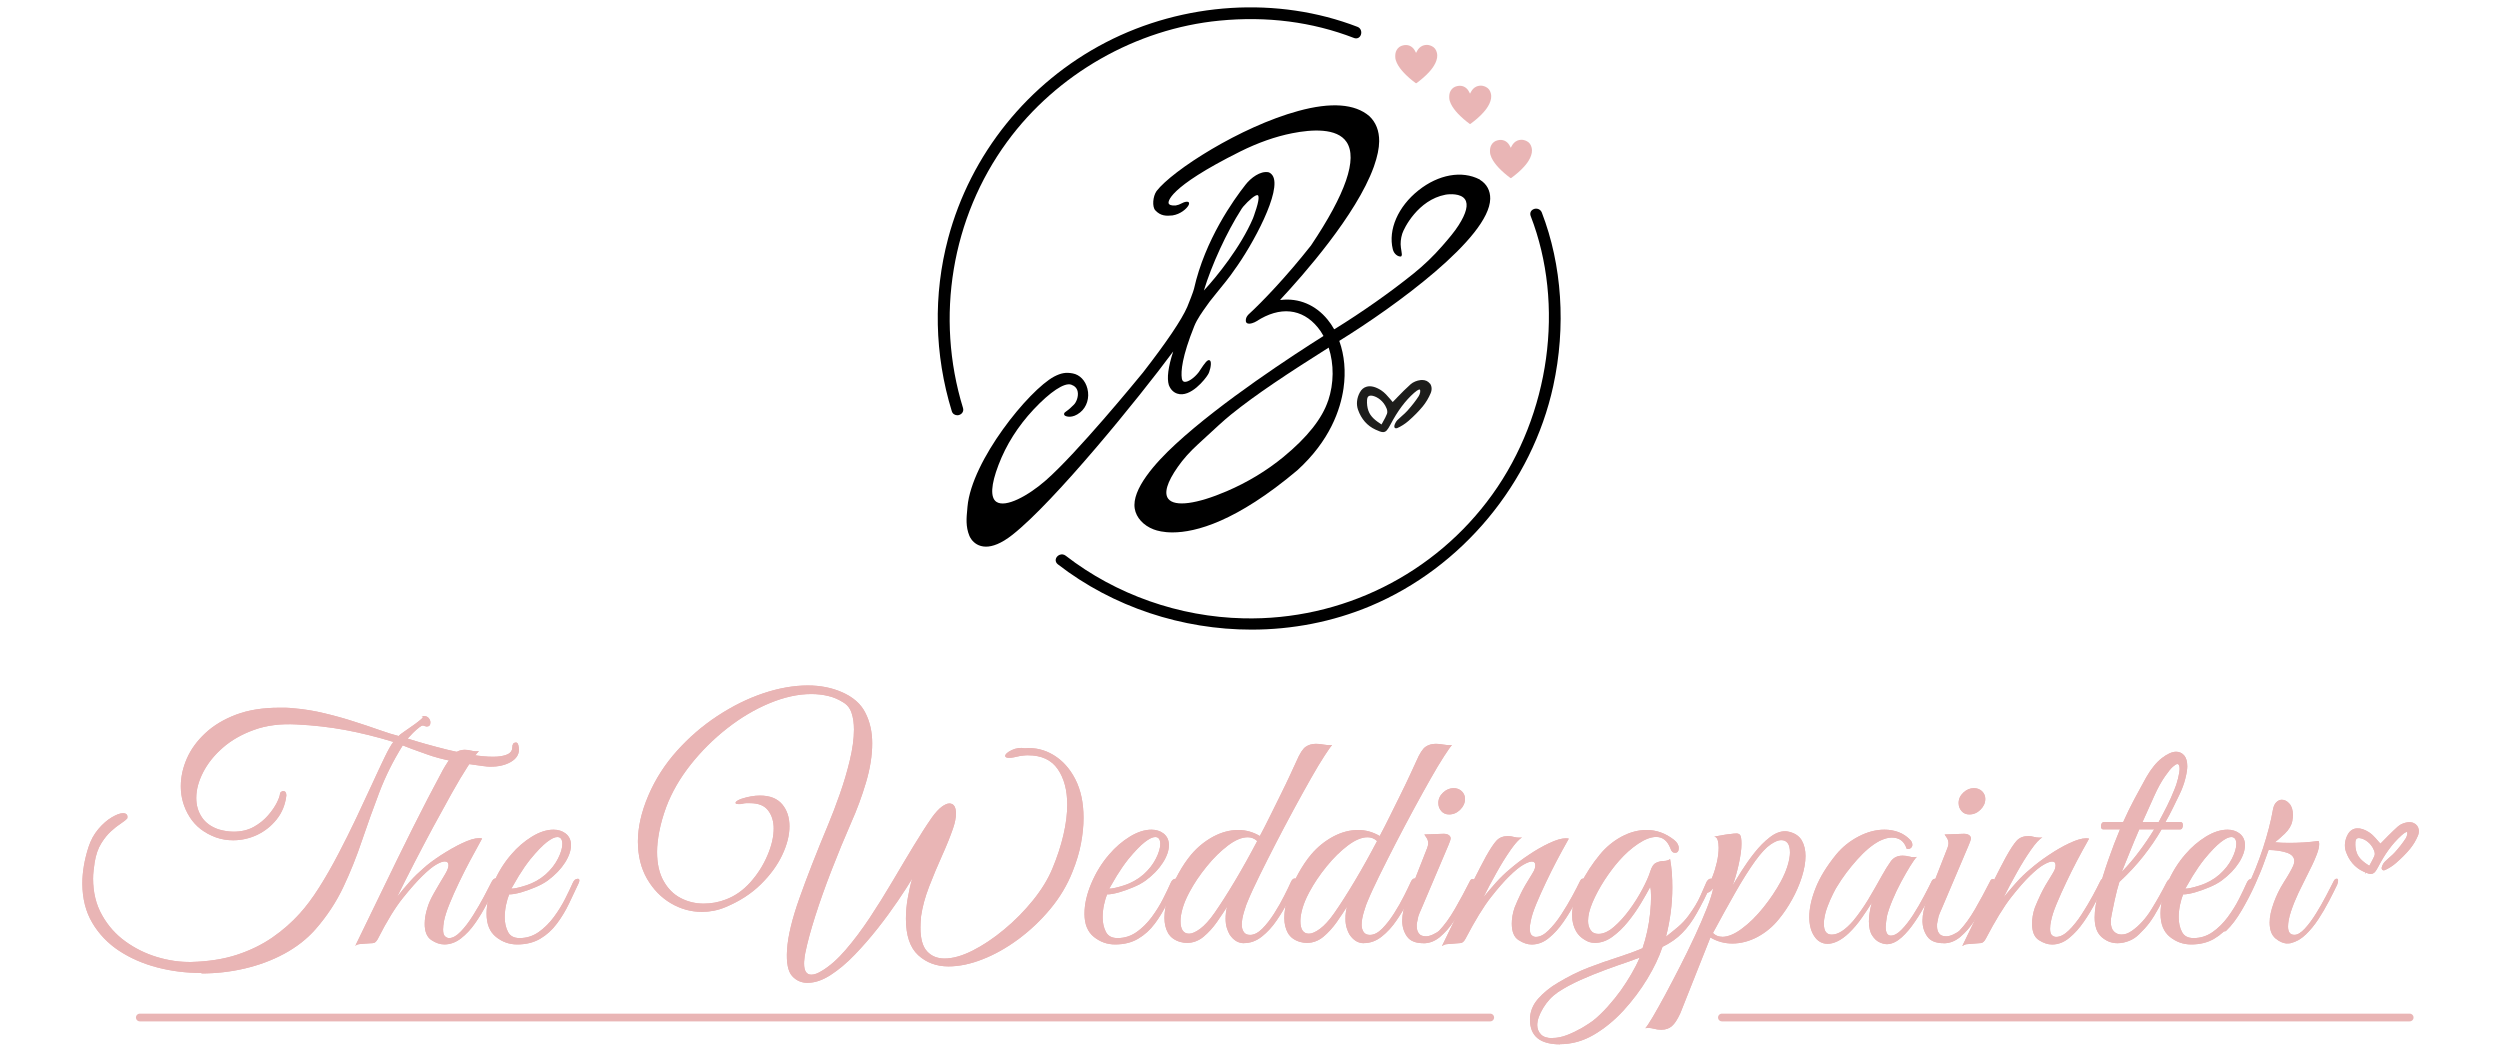 <?xml version="1.0" encoding="UTF-8"?>
<svg xmlns="http://www.w3.org/2000/svg" viewBox="0 0 323.29 136.35">
  <defs>
    <style>
      .cls-1 {
        fill: #000;
      }

      .cls-1, .cls-2, .cls-3, .cls-4 {
        stroke-width: 0px;
      }

      .cls-5 {
        stroke-width: .3px;
      }

      .cls-5, .cls-6 {
        stroke: #e9b5b5;
        stroke-miterlimit: 10;
      }

      .cls-5, .cls-3 {
        fill: #e9b5b5;
      }

      .cls-6 {
        stroke-linecap: round;
      }

      .cls-6, .cls-2 {
        fill: none;
      }

      .cls-4 {
        fill: #1d1d1b;
      }
    </style>
  </defs>
  <g id="Layer_2" data-name="Layer 2">
    <g>
      <g>
        <path class="cls-1" d="M175.09,4.91c.38.15.75-.02.89-.4.14-.37.02-.87-.44-1.04-10.3-3.97-22.47-3.21-32.56,2.02-10.04,5.21-17.47,14.44-20.37,25.33-1.94,7.29-1.78,15.02.47,22.35.11.37.42.53.72.53.08,0,.17-.01.24-.04.35-.11.63-.46.49-.91-3.61-11.75-1.47-24.61,5.71-34.42,6.41-8.76,16.67-14.61,27.44-15.66,6.15-.6,12,.15,17.41,2.24Z"></path>
        <path class="cls-1" d="M199.38,27.48c-.18-.46-.68-.59-1.04-.44-.38.15-.54.51-.4.89,4.45,11.5,2.5,25.64-4.96,36.02-7.4,10.3-19.45,16.3-32.17,16.01-8.32-.18-16.49-3.06-23-8.1-.23-.18-.52-.22-.79-.11-.27.11-.47.35-.5.61-.03.23.07.45.27.61,7.17,5.55,16.12,8.45,25.05,8.45,5.24,0,10.48-1,15.35-3.04,11.86-4.97,20.93-15.88,23.67-28.47,1.67-7.67,1.14-15.64-1.48-22.43Z"></path>
      </g>
      <path class="cls-3" d="M185.8,6.77c-.1-.36-.3-.64-.64-.8-.27-.13-.55-.2-.85-.15-.12.02-.24.05-.36.1-.31.14-.53.37-.69.66-.05.08-.09.17-.14.26-.07-.13-.13-.26-.2-.37-.15-.24-.35-.43-.62-.55-.29-.12-.58-.12-.87-.05-.36.08-.65.29-.83.62-.15.27-.18.57-.17.87,0,.27.09.52.2.77.23.49.57.91.94,1.31.46.48.96.91,1.49,1.3.05.04.09.03.13,0,.59-.44,1.16-.91,1.65-1.46.31-.34.58-.71.78-1.13.2-.44.32-.89.18-1.37Z"></path>
      <path class="cls-3" d="M192.78,12.04c-.1-.36-.3-.64-.64-.8-.27-.13-.55-.2-.85-.15-.12.02-.24.05-.36.1-.31.14-.53.37-.69.66-.05.08-.09.17-.14.26-.07-.13-.13-.26-.2-.37-.15-.24-.35-.43-.62-.55-.29-.12-.58-.12-.87-.05-.36.08-.65.29-.83.62-.15.27-.18.57-.17.87,0,.27.09.52.2.77.23.49.57.91.94,1.31.46.48.96.91,1.49,1.3.05.04.09.03.13,0,.59-.44,1.16-.91,1.65-1.46.31-.34.58-.71.78-1.13.2-.44.32-.89.18-1.37Z"></path>
      <path class="cls-3" d="M198.05,19.04c-.1-.36-.3-.64-.64-.8-.27-.13-.55-.2-.85-.15-.12.02-.24.05-.36.1-.31.14-.53.37-.69.66-.05.08-.09.17-.14.26-.07-.13-.13-.26-.2-.37-.15-.24-.35-.43-.62-.55-.29-.12-.58-.12-.87-.05-.36.08-.65.29-.83.62-.15.27-.18.57-.17.87,0,.27.09.52.2.77.23.49.57.91.94,1.31.46.48.96.91,1.49,1.3.05.04.09.03.13,0,.59-.44,1.16-.91,1.65-1.46.31-.34.58-.71.78-1.13.2-.44.32-.89.18-1.37Z"></path>
      <path class="cls-2" d="M159.19,53.6c-.9.73-2.11,1.84-3.78,3.39l-.5.46c-1.05.97-1.9,1.92-2.6,2.91-1.4,1.99-1.82,3.42-1.23,4.16.84,1.04,3.66.67,7.55-1,2.68-1.15,5.14-2.64,7.33-4.43,3.08-2.53,5.03-4.98,5.78-7.29.74-2.24.75-4.67.06-6.85-5.23,3.3-9.38,6.04-12.62,8.65Z"></path>
      <path class="cls-2" d="M162.19,27.82c.02-.07.05-.14.07-.22.71-1.99.49-2.31.41-2.36-.26-.16-1.19.65-1.9,1.48l-.22.3c-1.9,2.98-3.86,7.23-4.86,10.53,1.68-1.81,4.76-5.61,6.35-9.33.06-.13.1-.27.15-.41Z"></path>
      <path class="cls-1" d="M151.72,45.43c-.66,2.03-.84,3.47-.57,4.37,0,.01.01.04.02.04.2.52.59.91,1.06,1.06,1.72.58,3.65-1.91,3.95-2.42.26-.34.51-1.4.36-1.75-.05-.12-.14-.15-.18-.16,0,0-.02,0-.03,0-.22,0-.51.33-1.15,1.31-.07.11-.12.19-.15.23-.61.8-1.46,1.36-1.89,1.26-.17-.04-.27-.18-.31-.43-.14-.91.02-2.82,1.61-6.77.36-.9,1.05-1.86,1.61-2.64.13-.18.26-.36.38-.53.09-.13.4-.51.79-.99.82-1,1.94-2.38,2.36-3.04,2.41-3.28,6.25-10.38,4.98-12.28-.18-.27-.43-.4-.55-.42-1.03-.18-2.25.72-2.94,1.61-1.53,1.94-5.25,7.13-6.67,13.48-.06.29-.67,1.87-.87,2.33-.72,1.66-2.7,4.59-5.73,8.49-.86,1.05-8.52,10.39-12.54,13.92-2.29,2.01-5.23,3.61-6.42,2.79-.79-.55-.7-2.2.28-4.76.99-2.61,2.52-5.02,4.53-7.17,2.17-2.31,3.99-3.51,4.87-3.22.46.16.75.46.84.9.13.62-.17,1.4-.52,1.72-.05.05-.12.12-.2.19-.16.16-.36.35-.5.45l-.19.14c-.12.09-.21.15-.26.2-.06.05-.09.13-.09.21,0,.08.04.15.1.19.16.12.96.41,1.97-.4.87-.69,1.25-1.9.95-3.08-.26-1.05-.99-1.8-1.89-1.97-.9-.17-1.51-.06-2.42.41-3.26,1.75-10.66,10.84-11.2,16.83l-.03.36c-.1,1.04-.22,2.21.28,3.41.09.21.36.74.97,1.09.3.17.69.3,1.17.3.83,0,1.95-.37,3.42-1.53,5.42-4.26,16.38-17.74,20.77-23.68l.05-.07ZM160.54,27.03l.22-.3c.72-.83,1.64-1.63,1.9-1.48.08.05.3.36-.41,2.36-.03.08-.05.15-.07.22-.05.14-.09.28-.15.41-1.59,3.71-4.67,7.52-6.35,9.33,1-3.3,2.95-7.55,4.86-10.53Z"></path>
      <path class="cls-1" d="M191.4,23.24s-.06-.03-.07-.04c-2.29-1.18-5.31-.64-7.89,1.41-2.65,2.1-3.95,5.09-3.33,7.62.15.62.65.96,1.02.94h.05s.03-.04.03-.04c.11-.12.08-.31.02-.65-.02-.13-.05-.28-.07-.46-.08-.57-.02-1.17.17-1.79.21-.69,2.03-4.37,5.58-5.05.52-.1,2.01-.19,2.54.6.45.66.17,1.8-.84,3.37-.5.79-1.22,1.65-2.14,2.7-1.1,1.26-2.34,2.45-3.68,3.53-3.01,2.42-6.64,4.98-10.22,7.19-.01,0-.02,0-.03,0-.01,0-.02-.01-.03-.02-.25-.44-.53-.86-.84-1.23-1.54-1.89-3.73-2.81-6.03-2.53-.05,0-.08,0-.1,0,.01-.02.03-.05.06-.08,2.88-3.08,9.81-10.93,12.04-17.1l.04-.11c.44-1.26.66-2.31.67-3.23.01-1.35-.42-2.45-1.28-3.26-1.86-1.59-4.95-1.82-9.18-.66-7.49,2.04-16.28,7.69-18.33,10.36-.49.7-.58,2.02-.17,2.48.69.76,1.45.75,2.23.67,1.04-.16,1.8-.85,2.04-1.25.1-.16.13-.3.09-.4-.01-.03-.04-.08-.11-.1-.09-.03-.35-.08-.88.21-.23.12-.36.18-.71.25h-.05c-.51.04-.81-.07-.88-.28-.04-.13-.32-1.92,9.29-6.71,2.26-1.12,4.51-1.92,6.69-2.35,2.53-.5,5.8-.71,7.03,1.13,1.45,2.17-.1,6.68-4.6,13.39-3.16,4.01-6.31,7.3-8.06,8.9-.1.1-.41.4-.36.89.01.12.08.22.19.27.32.15.93-.1,1.19-.27,3.02-1.96,5.9-1.67,7.92.8.26.32.51.68.72,1.07.01.02,0,.05-.01.06-3.76,2.37-13.14,8.47-19.09,13.96-2.64,2.43-5.71,5.86-5.29,8.35.19,1.16,1.13,2.18,2.44,2.68.47.18,1.27.39,2.44.39,3.01,0,8.25-1.39,16.14-8.03,4.24-3.85,5.59-7.89,5.98-10.6.31-2.16.12-4.27-.54-6.11,0-.02,0-.03.01-.04,7.2-4.45,19.4-13.32,19.5-18.36.02-1.05-.45-1.93-1.33-2.46ZM171.75,51.8c-.76,2.31-2.7,4.76-5.78,7.29-2.18,1.79-4.65,3.28-7.33,4.43-3.89,1.67-6.71,2.04-7.55,1-.6-.74-.17-2.17,1.23-4.16.69-.99,1.54-1.94,2.6-2.91l.5-.46c1.67-1.54,2.87-2.66,3.78-3.39,3.23-2.61,7.39-5.35,12.62-8.65.7,2.18.68,4.61-.06,6.85Z"></path>
      <path class="cls-4" d="M184.9,49.6c-.22-.3-.58-.46-.99-.46-.06,0-.13,0-.2.01-.48.05-.97.26-1.28.53-.61.54-1.19,1.13-1.74,1.7l-.13.14c-.16.16-.31.32-.46.47-.1-.11-.19-.22-.29-.34l-.05-.06c-.35-.41-.7-.82-1.16-1.12-.69-.44-1.33-.61-1.85-.47-.39.1-.69.35-.91.76-.39.72-.47,1.53-.23,2.22.43,1.22,1.2,2.09,2.27,2.58.43.2.73.32.97.32.38,0,.59-.29.95-.96.94-1.79,1.92-3.1,3.07-4.12.57-.5.72-.43.72-.43.16.13.03.61-.13.86-.37.58-.83,1.17-1.45,1.87-.22.25-.48.48-.71.68-.2.18-.41.37-.61.56-.19.2-.35.54-.38.73-.02.12,0,.21.07.26.06.06.15.07.28.04.46-.19,1.05-.56,1.48-.94.72-.63,1.32-1.24,1.84-1.87.41-.5.77-1.1,1.03-1.72.19-.46.15-.92-.1-1.26ZM179.36,53.51c-.13.35-.32.68-.52,1.04l-.03.06c-.05.09-.1.19-.16.28-.77-.5-1.42-.99-1.7-1.79-.14-.4-.2-.88-.17-1.37.02-.24.08-.41.2-.49.07-.05.17-.08.29-.08.09,0,.19.01.3.04.55.14,1.34.64,1.73,1.6.09.2.14.5.06.71Z"></path>
    </g>
  </g>
  <g id="Layer_4" data-name="Layer 4">
    <g>
      <path class="cls-6" d="M222.67,131.58h88.94"></path>
      <path class="cls-6" d="M18.08,131.58h174.63"></path>
      <g>
        <path class="cls-3" d="M26.02,125.82c-1.97,0-3.87-.24-5.7-.72-1.83-.48-3.47-1.2-4.92-2.15-1.45-.96-2.6-2.16-3.46-3.61-.86-1.45-1.29-3.16-1.29-5.12,0-1.45.26-2.99.78-4.63.3-.93.73-1.72,1.29-2.38.56-.66,1.14-1.16,1.74-1.52.6-.35,1.08-.53,1.43-.53.46,0,.66.22.57.66-.16.19-.44.42-.84.68-.4.26-.82.59-1.27,1-.45.41-.88.94-1.27,1.58-.4.64-.68,1.46-.84,2.44-.06.36-.1.71-.14,1.07-.04.36-.06.7-.06,1.03,0,1.78.38,3.35,1.15,4.71.76,1.37,1.77,2.5,3.01,3.4s2.61,1.58,4.1,2.03c1.49.45,2.96.66,4.41.64,2.21-.06,4.18-.36,5.9-.92,1.72-.56,3.25-1.31,4.59-2.23,1.34-.93,2.51-1.95,3.53-3.08.85-.93,1.69-2.06,2.54-3.4.85-1.34,1.67-2.78,2.48-4.33.81-1.54,1.57-3.08,2.3-4.61.72-1.53,1.4-2.98,2.03-4.35.63-1.37,1.17-2.54,1.64-3.51s.85-1.65,1.15-2.03c-2.16-.66-4.23-1.17-6.21-1.54-1.98-.37-4.09-.61-6.33-.72-2.05-.11-3.88.12-5.47.7-1.6.57-2.95,1.35-4.06,2.32-1.11.97-1.95,2.03-2.54,3.18s-.88,2.25-.88,3.32c0,.93.24,1.76.72,2.48.48.72,1.21,1.25,2.19,1.58.66.19,1.3.29,1.93.29.98,0,1.84-.21,2.58-.61.74-.41,1.36-.91,1.87-1.5.51-.59.89-1.15,1.15-1.68.26-.53.39-.92.39-1.17v-.04c.14-.16.27-.25.41-.25.27,0,.41.19.41.57-.14,1.18-.55,2.2-1.25,3.08-.7.88-1.54,1.54-2.52,2.01-.98.46-2.02.7-3.12.7-.77,0-1.5-.12-2.21-.37-1.5-.55-2.64-1.43-3.4-2.64-.77-1.22-1.15-2.54-1.15-3.96,0-1.2.26-2.4.78-3.59s1.31-2.28,2.38-3.28c1.07-1,2.39-1.8,3.98-2.4,1.58-.6,3.44-.9,5.58-.9h.86c.22,0,.59.03,1.11.08,1.28.11,2.58.32,3.89.64,1.31.31,2.57.66,3.77,1.05,1.2.38,2.31.75,3.32,1.11,1.01.36,1.84.61,2.5.78.08-.11.32-.3.72-.57.4-.27.81-.56,1.23-.86.42-.3.76-.56,1-.78s.26-.33.04-.33h-.04c.08-.03.19-.04.33-.04.27,0,.48.09.62.27s.21.36.21.55c0,.36-.16.53-.49.53-.05,0-.16-.03-.33-.08-.11-.11-.31-.05-.59.16-.29.22-.57.47-.86.76s-.51.53-.68.72c.6.19,1.36.42,2.28.68.92.26,1.9.52,2.95.78,1.05.26,2.08.47,3.1.64,1.01.16,1.91.25,2.71.25s1.37-.1,1.82-.29c.45-.19.68-.51.68-.94,0-.16.03-.31.1-.43.07-.12.2-.18.39-.18.14,0,.23.12.29.35.05.23.08.42.08.55,0,.66-.35,1.19-1.04,1.6-.7.41-1.57.62-2.6.62-.16,0-.33,0-.49-.02-.16-.01-.34-.03-.53-.06-3.06-.38-5.45-.87-7.15-1.48-1.71-.6-2.78-1-3.22-1.19-1.23,1.97-2.24,3.99-3.03,6.07-.79,2.08-1.54,4.16-2.24,6.23-.7,2.08-1.5,4.09-2.42,6.03-.92,1.94-2.12,3.77-3.63,5.49-1.09,1.23-2.43,2.27-4,3.12-1.57.85-3.27,1.48-5.1,1.91s-3.69.64-5.58.64Z"></path>
        <path class="cls-3" d="M45.95,122.3c1.15-2.35,2.34-4.82,3.59-7.4s2.52-5.19,3.83-7.81c1.31-2.62,2.61-5.12,3.89-7.5.46-.82.9-1.46,1.29-1.93.4-.46.92-.7,1.58-.7.25,0,.53.04.86.12s.64.1.94.04c-.36.38-.84,1.05-1.46,2.01-.62.96-1.3,2.1-2.05,3.44-.75,1.34-1.54,2.78-2.38,4.33-.83,1.54-1.65,3.1-2.46,4.67-.81,1.57-1.55,3.04-2.23,4.41.55-.71,1.11-1.38,1.68-2.01.57-.63,1.13-1.17,1.68-1.64.6-.55,1.36-1.12,2.28-1.72.92-.6,1.83-1.12,2.75-1.56.92-.44,1.65-.66,2.19-.66.19,0,.33.01.41.04-.6,1.09-1.13,2.06-1.58,2.91-.45.85-.92,1.76-1.39,2.75s-.9,1.92-1.25,2.81c-.36.89-.59,1.62-.7,2.19-.08.44-.12.81-.12,1.11,0,.44.08.73.25.88.16.15.34.23.53.23.46,0,.97-.29,1.52-.86.55-.57,1.08-1.28,1.6-2.11.52-.83.99-1.65,1.41-2.44.42-.79.74-1.41.96-1.85.16-.3.33-.45.49-.45s.25.11.25.33c0,.11-.04.27-.12.49-.36.71-.76,1.51-1.21,2.4-.45.89-.96,1.74-1.52,2.54-.56.81-1.18,1.47-1.85,1.99-.67.52-1.39.78-2.15.78-.55,0-1.11-.19-1.68-.57-.57-.38-.86-1.08-.86-2.09,0-.3.03-.62.08-.96s.15-.73.29-1.17c.16-.55.44-1.15.82-1.82.38-.67.87-1.51,1.48-2.52.27-.46.41-.83.41-1.11,0-.33-.16-.49-.49-.49-.27,0-.64.14-1.11.41-.47.27-1.05.75-1.76,1.44-.68.66-1.53,1.61-2.54,2.87-1.01,1.26-2.09,3.02-3.24,5.29-.19.36-.4.54-.64.55-.23.01-.54.03-.92.06-.25.03-.49.05-.74.06-.25.01-.45.09-.61.23Z"></path>
        <path class="cls-3" d="M66.86,122.13c-1.01,0-1.92-.33-2.73-.98-.81-.66-1.21-1.65-1.21-2.99,0-1.23.3-2.55.9-3.96.6-1.41,1.37-2.64,2.3-3.71.79-.93,1.68-1.69,2.67-2.3.98-.6,1.91-.9,2.79-.9.6,0,1.12.16,1.56.49.46.36.7.86.7,1.52s-.26,1.44-.78,2.25c-.52.82-1.26,1.59-2.21,2.3-.41.3-.93.59-1.56.86-.63.27-1.26.5-1.89.68-.63.18-1.15.27-1.56.27-.14.33-.27.77-.39,1.31-.12.55-.18,1.11-.18,1.68,0,.68.14,1.3.41,1.84.27.55.78.82,1.52.82.9,0,1.72-.26,2.46-.78.74-.52,1.39-1.17,1.97-1.95.57-.78,1.06-1.56,1.46-2.36.4-.79.72-1.46.96-2.01.16-.38.38-.57.66-.57.14,0,.21.07.21.21,0,.11-.04.25-.12.41-.38.82-.79,1.69-1.23,2.6-.44.92-.96,1.78-1.56,2.58-.6.81-1.32,1.46-2.15,1.95-.83.49-1.82.74-2.97.74ZM66.12,114.92c.38,0,1.03-.14,1.93-.43.9-.29,1.72-.74,2.46-1.37.71-.63,1.26-1.32,1.64-2.07.38-.75.57-1.39.57-1.91,0-.6-.22-.9-.66-.9-.33,0-.78.22-1.35.66-.57.44-1.28,1.18-2.13,2.21-.52.66-1.01,1.37-1.48,2.13-.46.77-.79,1.33-.98,1.68Z"></path>
        <path class="cls-3" d="M104.45,127.1c-.82,0-1.5-.3-2.03-.9-.53-.6-.75-1.74-.64-3.4.11-1.72.64-3.94,1.6-6.64.96-2.71,2.2-5.89,3.73-9.55.49-1.17.99-2.49,1.5-3.94.51-1.45.94-2.9,1.29-4.37.35-1.46.53-2.78.53-3.96,0-.82-.1-1.54-.31-2.15-.2-.61-.57-1.07-1.09-1.37-.6-.38-1.24-.66-1.93-.82-.68-.16-1.41-.25-2.17-.25-1.72,0-3.53.4-5.43,1.19-1.9.79-3.73,1.88-5.49,3.26-1.76,1.38-3.33,2.95-4.71,4.69-1.38,1.75-2.43,3.57-3.14,5.45-.41,1.12-.71,2.17-.9,3.16-.19.98-.29,1.87-.29,2.67,0,1.5.28,2.75.84,3.75.56,1,1.3,1.74,2.21,2.21.92.48,1.91.72,2.97.72,1.01,0,1.97-.18,2.87-.53,1.17-.44,2.23-1.17,3.16-2.21.93-1.04,1.67-2.19,2.21-3.46.55-1.27.82-2.44.82-3.51,0-.93-.24-1.71-.72-2.34-.48-.63-1.26-.94-2.36-.94h-.47c-.15,0-.32.03-.51.08-.11.03-.21.04-.29.04h-.21c-.25,0-.37-.05-.37-.16,0-.16.26-.34.78-.53.85-.27,1.64-.41,2.38-.41,1.28,0,2.24.38,2.87,1.13.63.75.94,1.7.94,2.85s-.31,2.38-.94,3.71c-.63,1.33-1.55,2.59-2.77,3.79-1.22,1.2-2.74,2.19-4.57,2.95-.98.41-2,.61-3.03.61-1.42,0-2.76-.37-4.02-1.11-1.26-.74-2.28-1.79-3.08-3.16-.79-1.37-1.19-2.98-1.19-4.84,0-.9.11-1.84.33-2.83.22-.98.56-2.02,1.03-3.12.9-2.1,2.13-4.02,3.69-5.76,1.56-1.74,3.3-3.24,5.23-4.51,1.93-1.27,3.9-2.25,5.92-2.93,2.02-.68,3.95-1.02,5.78-1.02,1.61,0,3.07.29,4.39.86,1.45.63,2.47,1.52,3.05,2.69.59,1.16.88,2.47.88,3.92,0,1.59-.27,3.27-.8,5.06-.53,1.79-1.18,3.55-1.95,5.27-.85,1.94-1.68,3.96-2.5,6.07-.82,2.11-1.53,4.1-2.13,5.99-.6,1.89-1.02,3.46-1.27,4.71-.06.3-.1.57-.12.8-.03.23-.04.43-.04.59,0,.96.31,1.44.94,1.44.38,0,.83-.16,1.35-.49,1.01-.6,2.04-1.5,3.08-2.71,1.04-1.2,2.07-2.58,3.1-4.12,1.02-1.54,2.01-3.13,2.97-4.76.96-1.63,1.87-3.16,2.75-4.61.88-1.45,1.67-2.68,2.38-3.69.44-.6.85-1.05,1.23-1.33s.71-.43.98-.43c.57,0,.86.44.86,1.31,0,.52-.12,1.15-.37,1.89-.36,1.04-.83,2.22-1.43,3.55-.6,1.33-1.16,2.67-1.68,4.02-.52,1.35-.86,2.62-1.03,3.79-.03.3-.05.57-.06.8-.01.23-.02.47-.02.72,0,1.42.29,2.44.86,3.05.57.62,1.33.92,2.25.92,1.07,0,2.28-.34,3.63-1.02,1.35-.68,2.71-1.59,4.08-2.73,1.37-1.13,2.6-2.38,3.71-3.75,1.11-1.37,1.95-2.73,2.52-4.1.63-1.5,1.11-2.97,1.44-4.39.33-1.42.49-2.72.49-3.9,0-1.89-.41-3.42-1.23-4.61s-2.11-1.78-3.85-1.78c-.14,0-.29,0-.45.02-.16.01-.34.03-.53.06-.66.16-1.13.25-1.43.25-.36,0-.53-.08-.53-.25,0-.22.27-.46.82-.74.55-.27,1.12-.35,1.72-.25,1.31-.11,2.55.18,3.71.88s2.1,1.74,2.81,3.12c.71,1.38,1.07,3.05,1.07,5.02,0,1.01-.11,2.1-.33,3.28-.22,1.18-.59,2.41-1.11,3.69-.68,1.72-1.64,3.32-2.87,4.8-1.23,1.48-2.6,2.77-4.12,3.9-1.52,1.12-3.06,1.99-4.63,2.6-1.57.62-3.04.92-4.41.92-1.56,0-2.86-.49-3.92-1.46-1.05-.97-1.58-2.54-1.58-4.69,0-.9.08-1.82.25-2.75s.35-1.75.57-2.46c-.46.77-1.08,1.72-1.84,2.85-.77,1.13-1.63,2.32-2.6,3.55-.97,1.23-1.97,2.38-3.01,3.46-1.04,1.08-2.08,1.95-3.12,2.62-1.04.67-2.02,1-2.95,1Z"></path>
        <path class="cls-3" d="M144.18,122.13c-1.01,0-1.92-.33-2.73-.98-.81-.66-1.21-1.65-1.21-2.99,0-1.23.3-2.55.9-3.96.6-1.41,1.37-2.64,2.3-3.71.79-.93,1.68-1.69,2.67-2.3.98-.6,1.91-.9,2.79-.9.6,0,1.12.16,1.56.49.46.36.7.86.7,1.52s-.26,1.44-.78,2.25c-.52.82-1.26,1.59-2.21,2.3-.41.3-.93.59-1.56.86-.63.27-1.26.5-1.89.68-.63.18-1.15.27-1.56.27-.14.33-.27.77-.39,1.31-.12.55-.18,1.11-.18,1.68,0,.68.14,1.3.41,1.84.27.55.78.82,1.52.82.9,0,1.72-.26,2.46-.78.74-.52,1.39-1.17,1.97-1.95.57-.78,1.06-1.56,1.46-2.36.4-.79.72-1.46.96-2.01.16-.38.38-.57.66-.57.14,0,.21.07.21.21,0,.11-.04.25-.12.41-.38.82-.79,1.69-1.23,2.6-.44.92-.96,1.78-1.56,2.58-.6.81-1.32,1.46-2.15,1.95-.83.49-1.82.74-2.97.74ZM143.44,114.92c.38,0,1.03-.14,1.93-.43.9-.29,1.72-.74,2.46-1.37.71-.63,1.26-1.32,1.64-2.07.38-.75.57-1.39.57-1.91,0-.6-.22-.9-.66-.9-.33,0-.78.22-1.35.66-.57.44-1.28,1.18-2.13,2.21-.52.66-1.01,1.37-1.48,2.13-.46.77-.79,1.33-.98,1.68Z"></path>
        <path class="cls-3" d="M160.87,121.97c-.74,0-1.35-.37-1.85-1.11-.14-.22-.26-.51-.37-.86-.11-.35-.16-.75-.16-1.19,0-.25.01-.5.04-.76.03-.26.08-.53.16-.8-.38.6-.83,1.26-1.33,1.99-.51.72-1.08,1.35-1.72,1.89-.64.53-1.36.8-2.15.8-.27,0-.56-.04-.86-.12-.74-.22-1.26-.6-1.58-1.15-.31-.55-.47-1.2-.47-1.97,0-.85.17-1.78.51-2.79s.78-2,1.31-2.95c.53-.96,1.09-1.78,1.66-2.46.82-.96,1.76-1.72,2.83-2.3,1.07-.57,2.15-.86,3.24-.86.98,0,1.91.26,2.79.78.41-.77.85-1.62,1.31-2.56s.93-1.88,1.39-2.81c.46-.93.87-1.78,1.23-2.56s.63-1.37.82-1.78c.41-.96.8-1.56,1.17-1.82.37-.26.81-.39,1.33-.39.3,0,.64.03,1,.1.37.07.73.09,1.09.06-.16.16-.5.64-1,1.41-.51.78-1.1,1.77-1.78,2.97-.68,1.2-1.41,2.52-2.19,3.96-.78,1.44-1.54,2.88-2.3,4.35-.75,1.46-1.45,2.84-2.09,4.14-.64,1.3-1.16,2.41-1.54,3.34-.11.22-.27.66-.47,1.33-.21.67-.31,1.25-.31,1.74,0,.36.08.66.25.92.16.26.44.39.82.39.52,0,1.05-.27,1.58-.8.53-.53,1.04-1.19,1.54-1.97s.93-1.54,1.31-2.3c.38-.75.67-1.35.86-1.78.14-.3.3-.45.49-.45.16,0,.25.12.25.37v.14c0,.07-.03.14-.08.23-.25.57-.58,1.29-1,2.13-.42.85-.92,1.7-1.5,2.54-.57.85-1.22,1.55-1.93,2.11-.71.56-1.48.84-2.3.84ZM153.77,120.74c.38,0,.86-.21,1.44-.64.57-.42,1.19-1.1,1.84-2.03.76-1.09,1.64-2.46,2.62-4.1.98-1.64,1.95-3.38,2.91-5.21-.36-.33-.77-.49-1.23-.49-.77,0-1.62.36-2.56,1.07-.94.71-1.86,1.61-2.75,2.71-.89,1.09-1.63,2.2-2.23,3.32-.41.77-.7,1.46-.88,2.09-.18.63-.27,1.18-.27,1.64,0,1.09.37,1.64,1.11,1.64Z"></path>
        <path class="cls-3" d="M176.37,121.97c-.74,0-1.35-.37-1.85-1.11-.14-.22-.26-.51-.37-.86-.11-.35-.16-.75-.16-1.19,0-.25.01-.5.04-.76.03-.26.08-.53.16-.8-.38.6-.83,1.26-1.33,1.99-.51.72-1.08,1.35-1.72,1.89-.64.53-1.36.8-2.15.8-.27,0-.56-.04-.86-.12-.74-.22-1.26-.6-1.58-1.15-.31-.55-.47-1.2-.47-1.97,0-.85.17-1.78.51-2.79s.78-2,1.31-2.95c.53-.96,1.09-1.78,1.66-2.46.82-.96,1.76-1.72,2.83-2.3,1.07-.57,2.15-.86,3.24-.86.98,0,1.91.26,2.79.78.41-.77.85-1.62,1.31-2.56s.93-1.88,1.39-2.81c.46-.93.87-1.78,1.23-2.56s.63-1.37.82-1.78c.41-.96.8-1.56,1.17-1.82.37-.26.81-.39,1.33-.39.3,0,.64.03,1,.1.37.07.73.09,1.09.06-.16.16-.5.64-1,1.41-.51.78-1.1,1.77-1.78,2.97-.68,1.2-1.41,2.52-2.19,3.96-.78,1.44-1.54,2.88-2.3,4.35-.75,1.46-1.45,2.84-2.09,4.14-.64,1.3-1.16,2.41-1.54,3.34-.11.22-.27.66-.47,1.33-.21.67-.31,1.25-.31,1.74,0,.36.08.66.25.92.16.26.44.39.82.39.52,0,1.05-.27,1.58-.8.53-.53,1.04-1.19,1.54-1.97s.93-1.54,1.31-2.3c.38-.75.67-1.35.86-1.78.14-.3.3-.45.49-.45.16,0,.25.12.25.37v.14c0,.07-.03.14-.08.23-.25.57-.58,1.29-1,2.13-.42.85-.92,1.7-1.5,2.54-.57.85-1.22,1.55-1.93,2.11-.71.56-1.48.84-2.3.84ZM169.27,120.74c.38,0,.86-.21,1.44-.64.57-.42,1.19-1.1,1.84-2.03.76-1.09,1.64-2.46,2.62-4.1.98-1.64,1.95-3.38,2.91-5.21-.36-.33-.77-.49-1.23-.49-.77,0-1.62.36-2.56,1.07-.94.71-1.86,1.61-2.75,2.71-.89,1.09-1.63,2.2-2.23,3.32-.41.77-.7,1.46-.88,2.09-.18.63-.27,1.18-.27,1.64,0,1.09.37,1.64,1.11,1.64Z"></path>
        <path class="cls-3" d="M184.07,121.97c-1.01,0-1.72-.29-2.13-.88-.41-.59-.61-1.26-.61-2.03,0-.41.05-.83.14-1.25.09-.42.21-.81.35-1.17l2.75-7.01c.08-.22.12-.41.12-.57,0-.27-.07-.51-.21-.72-.14-.21-.23-.35-.29-.43l2.25-.08c.41-.03.7.02.88.14s.27.27.27.43-.1.46-.29.9l-3.4,8c-.3.68-.47,1.08-.49,1.19-.08.41-.14.67-.16.78-.03.11-.04.18-.04.21v.33c0,.36.09.66.27.9.18.25.48.37.92.37.27,0,.59-.08.94-.25s.62-.33.78-.49c.68-.71,1.36-1.65,2.03-2.81.67-1.16,1.29-2.32,1.87-3.46.11-.27.25-.41.41-.41.14,0,.21.1.21.29,0,.11-.04.27-.12.49-.27.57-.62,1.29-1.03,2.13-.41.85-.9,1.69-1.46,2.52-.56.83-1.17,1.52-1.82,2.07-.66.55-1.37.82-2.13.82ZM187.39,105.32c-.41,0-.75-.14-1-.43-.26-.29-.39-.64-.39-1.05,0-.52.21-.97.62-1.35.41-.38.86-.57,1.35-.57.44,0,.79.14,1.07.41.27.27.41.6.41.98,0,.52-.21.98-.62,1.39-.41.41-.89.62-1.44.62Z"></path>
        <path class="cls-3" d="M186.49,122.3c.98-2,1.93-3.97,2.85-5.92.92-1.95,1.85-3.82,2.81-5.6.55-.98,1-1.67,1.37-2.07.37-.4.87-.59,1.5-.59.22,0,.45.03.7.1.25.07.49.1.74.1.16,0,.29-.01.37-.04-.38.22-.88.76-1.48,1.62-.6.86-1.22,1.85-1.84,2.97-.63,1.12-1.19,2.17-1.68,3.16.52-.63,1.06-1.26,1.62-1.89.56-.63,1.18-1.23,1.87-1.8.66-.57,1.44-1.17,2.36-1.78.92-.62,1.81-1.13,2.69-1.54s1.57-.61,2.09-.61c.19,0,.33.01.41.04-.6,1.07-1.13,2.03-1.58,2.89-.45.86-.91,1.78-1.37,2.75-.46.97-.88,1.9-1.25,2.79-.37.89-.61,1.63-.72,2.23-.08.36-.12.68-.12.98,0,.44.08.72.25.86.16.14.34.21.53.21.52,0,1.07-.28,1.64-.84.57-.56,1.13-1.25,1.66-2.07.53-.82,1.01-1.62,1.43-2.4.42-.78.73-1.37.92-1.78.11-.22.19-.35.25-.39.05-.04.14-.06.25-.06.16,0,.25.11.25.33,0,.14-.04.29-.12.45-.33.63-.72,1.38-1.17,2.25-.45.88-.96,1.73-1.54,2.56-.57.83-1.2,1.53-1.89,2.09-.68.56-1.42.84-2.21.84-.55,0-1.11-.19-1.7-.57-.59-.38-.88-1.09-.88-2.13,0-.3.03-.62.08-.96s.15-.72.29-1.13c.22-.55.48-1.13.78-1.76.3-.63.79-1.49,1.48-2.58.19-.3.31-.53.35-.7.04-.16.06-.3.06-.41,0-.33-.15-.49-.45-.49-.25,0-.61.14-1.09.41-.48.27-1.07.75-1.78,1.44-.68.66-1.5,1.59-2.44,2.79-.94,1.2-2.03,2.98-3.26,5.33-.19.36-.4.55-.63.57-.23.03-.55.05-.96.08-.27.03-.53.05-.78.06-.25.01-.45.09-.61.23Z"></path>
        <path class="cls-3" d="M201.74,135.05c-2.6,0-3.89-1.07-3.89-3.2,0-1.01.36-1.91,1.07-2.71.71-.79,1.56-1.48,2.54-2.05,1.37-.82,2.69-1.48,3.98-1.97,1.28-.49,2.51-.92,3.67-1.29,1.16-.37,2.26-.77,3.3-1.21.49-1.45.82-2.97.98-4.55.08-.82.12-1.53.12-2.13s-.04-1.04-.12-1.23c-.3.57-.7,1.27-1.19,2.09s-1.05,1.62-1.68,2.4c-.63.78-1.31,1.43-2.03,1.95-.72.52-1.47.78-2.24.78-.27,0-.53-.04-.78-.12-.77-.33-1.32-.79-1.66-1.39-.34-.6-.51-1.28-.51-2.05,0-1.23.35-2.56,1.07-3.98.71-1.42,1.56-2.72,2.54-3.9.79-.96,1.72-1.72,2.79-2.3,1.07-.57,2.15-.86,3.24-.86,1.26,0,2.43.42,3.53,1.27.41.33.62.68.62,1.07,0,.41-.16.61-.49.61-.27,0-.46-.18-.57-.53-.38-1.01-1-1.52-1.85-1.52-.68,0-1.46.29-2.34.88-.88.59-1.7,1.32-2.46,2.19-.66.74-1.29,1.59-1.91,2.54-.62.96-1.12,1.9-1.52,2.83-.4.93-.59,1.74-.59,2.42,0,.47.11.86.33,1.19.22.33.56.49,1.02.49.63,0,1.29-.3,1.99-.9.7-.6,1.37-1.34,2.01-2.21.64-.87,1.2-1.76,1.68-2.67.48-.9.81-1.65,1-2.25.19-.63.45-1.02.78-1.17.33-.15.66-.23.98-.23s.6-.08.82-.25c.11.6.18,1.21.23,1.82.04.62.06,1.24.06,1.87,0,2.1-.27,4.22-.82,6.35.49-.38,1-.8,1.54-1.25.53-.45.99-.94,1.37-1.46.68-.93,1.2-1.78,1.54-2.56.34-.78.61-1.39.8-1.82.16-.27.34-.41.53-.41.16,0,.25.08.25.25,0,.14-.05.3-.16.49-.68,1.45-1.31,2.69-1.89,3.71-.57,1.02-1.2,1.89-1.89,2.58-.68.7-1.53,1.29-2.54,1.78-.44,1.31-1.09,2.69-1.97,4.14-.88,1.45-1.9,2.81-3.08,4.1-1.18,1.28-2.46,2.33-3.85,3.14-1.39.81-2.84,1.21-4.35,1.21ZM200.76,134.23c.6,0,1.24-.13,1.91-.39.67-.26,1.3-.57,1.91-.92.6-.36,1.07-.66,1.39-.9.63-.49,1.27-1.11,1.93-1.84.66-.74,1.23-1.45,1.72-2.13.46-.66.91-1.35,1.33-2.07.42-.72.79-1.44,1.09-2.15-.22.08-.49.18-.8.29-.31.11-.54.19-.68.25-.9.3-1.89.65-2.97,1.05-1.08.4-2.15.83-3.22,1.31-1.07.48-2.04,1-2.91,1.58-.76.52-1.4,1.2-1.91,2.05s-.76,1.58-.76,2.21c0,.46.16.86.47,1.19.31.33.81.49,1.5.49Z"></path>
        <path class="cls-3" d="M214.82,133.16c-.33,0-.66-.05-1-.14s-.69-.12-1.05-.06c.16-.16.48-.64.94-1.41.46-.78,1-1.74,1.62-2.89.62-1.15,1.26-2.39,1.95-3.73.68-1.34,1.33-2.66,1.93-3.96.6-1.3,1.11-2.49,1.54-3.57.42-1.08.69-1.93.8-2.56-.25.36-.49.55-.72.59s-.29-.03-.18-.23c.05-.11.17-.38.35-.8.18-.42.33-.79.47-1.09.22-.55.4-1.15.55-1.8.15-.66.23-1.28.23-1.89,0-.38-.04-.71-.12-.98-.08-.27-.23-.42-.45-.45.6-.11,1.07-.19,1.39-.25.33-.05.55-.08.66-.08.16-.03.31-.05.45-.06.14-.01.26-.02.37-.02.25,0,.42.09.51.27.09.18.14.54.14,1.09,0,.68-.12,1.55-.35,2.6-.23,1.05-.5,1.98-.8,2.77.3-.49.69-1.12,1.17-1.89.48-.76,1.03-1.54,1.66-2.34.63-.79,1.28-1.46,1.97-1.99.68-.53,1.35-.8,2.01-.8.14,0,.31.03.53.08.76.19,1.3.57,1.62,1.13.31.56.47,1.22.47,1.99,0,.82-.16,1.72-.47,2.71-.31.98-.73,1.95-1.25,2.89-.52.94-1.09,1.8-1.72,2.56-.77.96-1.68,1.72-2.75,2.3-1.07.57-2.16.86-3.28.86-1.01,0-1.96-.26-2.83-.78l-3.89,9.8c-.38.82-.75,1.38-1.11,1.68-.35.3-.81.45-1.35.45ZM222.69,121.15c.77,0,1.63-.35,2.58-1.07.96-.71,1.88-1.62,2.77-2.73.89-1.11,1.63-2.22,2.24-3.34.41-.76.71-1.47.9-2.11.19-.64.29-1.2.29-1.66,0-1.07-.38-1.6-1.15-1.6-.36,0-.81.19-1.37.57-.56.38-1.21,1.08-1.95,2.09-.79,1.09-1.66,2.47-2.6,4.12-.94,1.65-1.91,3.4-2.89,5.23.33.33.72.49,1.19.49Z"></path>
        <path class="cls-3" d="M244.14,122.09c-.3.03-.64-.04-1.03-.21s-.72-.46-1-.9c-.29-.44-.43-1.05-.43-1.85,0-.66.12-1.45.37-2.38-.33.52-.75,1.16-1.27,1.91-.52.75-1.08,1.41-1.68,1.99-.52.49-1.01.85-1.48,1.07-.46.22-.89.33-1.27.33-.71,0-1.29-.32-1.72-.96-.44-.64-.66-1.48-.66-2.52,0-1.09.27-2.34.82-3.73.55-1.39,1.44-2.84,2.67-4.35.79-.96,1.76-1.73,2.89-2.32,1.13-.59,2.25-.88,3.34-.88.63,0,1.23.1,1.8.31s1.08.54,1.52,1c.19.19.29.41.29.66,0,.16-.07.3-.21.41-.14.11-.31.14-.53.08-.3-.96-.94-1.44-1.93-1.44-.46,0-1,.15-1.6.45-.93.49-1.89,1.3-2.89,2.42-1,1.12-1.87,2.28-2.6,3.49-.11.16-.28.48-.51.94-.23.46-.46.98-.68,1.56-.22.57-.37,1.13-.45,1.68-.03.16-.04.28-.04.35v.31c0,.9.34,1.35,1.02,1.35.82,0,1.75-.6,2.79-1.8.71-.87,1.35-1.79,1.93-2.75.57-.96,1.16-1.98,1.76-3.07.41-.74.79-1.35,1.15-1.85.35-.49.86-.74,1.52-.74.3,0,.6.04.9.12.3.08.61.1.94.04-.22.22-.51.63-.88,1.23-.37.6-.76,1.29-1.17,2.05-.41.77-.78,1.54-1.11,2.34-.33.79-.56,1.48-.7,2.05-.03.16-.06.4-.1.7-.04.3-.06.52-.06.66,0,.77.22,1.15.66,1.15s.91-.26,1.41-.78c.51-.52,1-1.16,1.5-1.93.49-.77.94-1.54,1.35-2.32.41-.78.74-1.41.98-1.91.11-.27.27-.41.49-.41.14,0,.21.1.21.29,0,.08-.04.23-.12.45-.33.68-.72,1.46-1.19,2.32-.47.86-.97,1.7-1.52,2.5-.55.81-1.11,1.48-1.7,2.01-.59.53-1.18.83-1.78.88Z"></path>
        <path class="cls-3" d="M251.35,121.97c-1.01,0-1.72-.29-2.13-.88-.41-.59-.61-1.26-.61-2.03,0-.41.05-.83.14-1.25.09-.42.21-.81.35-1.17l2.75-7.01c.08-.22.12-.41.12-.57,0-.27-.07-.51-.21-.72-.14-.21-.23-.35-.29-.43l2.25-.08c.41-.03.7.02.88.14s.27.27.27.43-.1.46-.29.9l-3.4,8c-.3.68-.47,1.08-.49,1.19-.08.41-.14.67-.16.78-.03.11-.04.18-.04.21v.33c0,.36.09.66.27.9.18.25.48.37.92.37.27,0,.59-.08.94-.25s.62-.33.78-.49c.68-.71,1.36-1.65,2.03-2.81.67-1.16,1.29-2.32,1.87-3.46.11-.27.25-.41.41-.41.14,0,.21.1.21.29,0,.11-.04.27-.12.49-.27.57-.62,1.29-1.03,2.13-.41.85-.9,1.69-1.46,2.52-.56.83-1.17,1.52-1.82,2.07-.66.55-1.37.82-2.13.82ZM254.67,105.32c-.41,0-.75-.14-1-.43-.26-.29-.39-.64-.39-1.05,0-.52.21-.97.62-1.35.41-.38.86-.57,1.35-.57.44,0,.79.14,1.07.41.27.27.41.6.41.98,0,.52-.21.98-.62,1.39-.41.41-.89.62-1.44.62Z"></path>
        <path class="cls-3" d="M253.77,122.3c.98-2,1.93-3.97,2.85-5.92.92-1.95,1.85-3.82,2.81-5.6.55-.98,1-1.67,1.37-2.07.37-.4.87-.59,1.5-.59.22,0,.45.03.7.1.25.07.49.1.74.1.16,0,.29-.01.37-.04-.38.22-.88.76-1.48,1.62-.6.86-1.22,1.85-1.84,2.97-.63,1.12-1.19,2.17-1.68,3.16.52-.63,1.06-1.26,1.62-1.89.56-.63,1.18-1.23,1.87-1.8.66-.57,1.44-1.17,2.36-1.78.92-.62,1.81-1.13,2.69-1.54s1.57-.61,2.09-.61c.19,0,.33.01.41.04-.6,1.07-1.13,2.03-1.58,2.89-.45.86-.91,1.78-1.37,2.75-.46.97-.88,1.9-1.25,2.79-.37.89-.61,1.63-.72,2.23-.08.36-.12.68-.12.98,0,.44.08.72.25.86.16.14.34.21.53.21.52,0,1.07-.28,1.64-.84.57-.56,1.13-1.25,1.66-2.07.53-.82,1.01-1.62,1.43-2.4.42-.78.73-1.37.92-1.78.11-.22.19-.35.25-.39.05-.04.14-.06.25-.06.16,0,.25.11.25.33,0,.14-.04.29-.12.45-.33.63-.72,1.38-1.17,2.25-.45.88-.96,1.73-1.54,2.56-.57.83-1.2,1.53-1.89,2.09-.68.56-1.42.84-2.21.84-.55,0-1.11-.19-1.7-.57-.59-.38-.88-1.09-.88-2.13,0-.3.03-.62.08-.96s.15-.72.29-1.13c.22-.55.48-1.13.78-1.76.3-.63.79-1.49,1.48-2.58.19-.3.31-.53.35-.7.04-.16.06-.3.06-.41,0-.33-.15-.49-.45-.49-.25,0-.61.14-1.09.41-.48.27-1.07.75-1.78,1.44-.68.66-1.5,1.59-2.44,2.79-.94,1.2-2.03,2.98-3.26,5.33-.19.36-.4.55-.63.57-.23.03-.55.05-.96.08-.27.03-.53.05-.78.06-.25.01-.45.09-.61.23Z"></path>
        <path class="cls-3" d="M273.82,121.97c-.77,0-1.45-.27-2.05-.8-.6-.53-.9-1.37-.9-2.52,0-.9.17-2.02.51-3.34.34-1.33.77-2.71,1.27-4.14.5-1.43,1-2.74,1.5-3.92h-2.17c-.19,0-.29-.14-.29-.41,0-.14.03-.26.1-.37.07-.11.17-.16.31-.16h2.46c.46-1.04.96-2.05,1.48-3.03.52-.98,1.03-1.91,1.52-2.79.63-1.09,1.3-1.91,2.01-2.46.71-.55,1.33-.82,1.84-.82.41,0,.75.16,1.03.47.27.31.41.79.41,1.41,0,.38-.08.91-.25,1.58-.16.67-.42,1.37-.78,2.11-.19.38-.46.93-.8,1.64-.34.71-.68,1.34-1,1.89h1.97c.19,0,.29.14.29.41,0,.11-.03.23-.08.35s-.14.18-.25.18h-2.42c-.68,1.18-1.46,2.32-2.34,3.44-.88,1.12-1.91,2.24-3.12,3.36-.08.25-.18.6-.31,1.07-.12.47-.23.94-.33,1.41-.1.48-.21,1.05-.35,1.7-.08.36-.12.68-.12.98,0,.57.14.99.41,1.25.27.26.59.39.94.39.22,0,.44-.03.66-.1.22-.07.46-.2.74-.39.96-.68,1.8-1.61,2.52-2.79.72-1.17,1.36-2.31,1.91-3.4.16-.33.33-.49.49-.49.11,0,.16.08.16.25,0,.08-.04.23-.12.45-.6,1.26-1.11,2.27-1.52,3.03s-.81,1.4-1.19,1.91c-.38.51-.83,1-1.35,1.5-.38.38-.82.67-1.31.86-.49.19-.98.29-1.48.29ZM274.39,112.74c.79-.82,1.54-1.69,2.23-2.62.7-.93,1.35-1.89,1.95-2.87h-1.93c-.44,1.01-.85,2-1.23,2.95-.38.96-.72,1.8-1.03,2.54ZM277.06,106.31h2.09c.38-.71.75-1.41,1.09-2.09.34-.68.65-1.37.92-2.05.19-.44.36-.93.49-1.48s.21-.97.21-1.27c0-.41-.1-.62-.29-.62-.14,0-.33.12-.59.35-.26.23-.58.62-.96,1.17-.49.68-.98,1.56-1.46,2.64-.48,1.08-.98,2.19-1.5,3.34Z"></path>
        <path class="cls-3" d="M283.33,122.13c-1.01,0-1.92-.33-2.73-.98-.81-.66-1.21-1.65-1.21-2.99,0-1.23.3-2.55.9-3.96.6-1.41,1.37-2.64,2.3-3.71.79-.93,1.68-1.69,2.67-2.3.98-.6,1.91-.9,2.79-.9.6,0,1.12.16,1.56.49.46.36.7.86.7,1.52s-.26,1.44-.78,2.25c-.52.82-1.26,1.59-2.21,2.3-.41.3-.93.59-1.56.86-.63.27-1.26.5-1.89.68-.63.18-1.15.27-1.56.27-.14.33-.27.77-.39,1.31-.12.55-.18,1.11-.18,1.68,0,.68.14,1.3.41,1.84.27.55.78.82,1.52.82.9,0,1.72-.26,2.46-.78.74-.52,1.39-1.17,1.97-1.95.57-.78,1.06-1.56,1.46-2.36.4-.79.72-1.46.96-2.01.16-.38.38-.57.66-.57.14,0,.21.07.21.21,0,.11-.04.25-.12.41-.38.82-.79,1.69-1.23,2.6-.44.92-.96,1.78-1.56,2.58-.6.81-1.32,1.46-2.15,1.95-.83.49-1.82.74-2.97.74ZM282.59,114.92c.38,0,1.03-.14,1.93-.43.9-.29,1.72-.74,2.46-1.37.71-.63,1.26-1.32,1.64-2.07.38-.75.57-1.39.57-1.91,0-.6-.22-.9-.66-.9-.33,0-.78.22-1.35.66-.57.44-1.28,1.18-2.13,2.21-.52.66-1.01,1.37-1.48,2.13-.46.77-.79,1.33-.98,1.68Z"></path>
        <path class="cls-3" d="M295.84,122.01c-.52,0-1.04-.21-1.56-.64-.52-.42-.78-1.11-.78-2.07,0-.74.18-1.58.53-2.54.33-.93.77-1.83,1.33-2.71.56-.87.96-1.58,1.21-2.13.08-.22.12-.41.12-.57,0-.49-.31-.85-.92-1.07-.62-.22-1.41-.34-2.4-.37l-.49,1.35c-.3.88-.72,1.9-1.25,3.08-.53,1.18-1.12,2.31-1.76,3.4-.64,1.09-1.31,1.97-1.99,2.62-.05.06-.12.08-.21.08-.11,0-.18-.07-.23-.21-.04-.14.02-.3.18-.49,1.07-1.42,2.02-3,2.87-4.74.85-1.74,1.56-3.51,2.15-5.31.59-1.8,1.02-3.47,1.29-5,.08-.44.23-.76.45-.96.22-.21.45-.31.7-.31.36,0,.68.17.98.51.3.34.45.83.45,1.46,0,.11,0,.23-.02.37s-.03.27-.06.41c-.11.57-.43,1.11-.96,1.62-.53.51-.96.88-1.29,1.13.27.03.56.05.86.06.3.01.63.02.98.02,1.28,0,2.56-.08,3.81-.25.05.16.08.29.08.37,0,.36-.1.81-.31,1.35-.21.55-.42,1.04-.64,1.48-.11.25-.33.69-.66,1.33-.33.64-.68,1.37-1.07,2.17-.38.81-.7,1.6-.96,2.38-.26.78-.39,1.44-.39,1.99,0,.71.27,1.07.82,1.07.41,0,.86-.27,1.35-.8.49-.53.98-1.19,1.46-1.97.48-.78.92-1.54,1.31-2.3.4-.75.7-1.35.92-1.78.11-.27.26-.41.45-.41.11,0,.16.1.16.29,0,.11-.04.27-.12.49-.3.63-.66,1.34-1.07,2.13-.41.79-.87,1.57-1.37,2.34-.51.77-1.05,1.43-1.64,1.99-.59.56-1.22.92-1.91,1.09-.08.03-.23.04-.45.04Z"></path>
      </g>
      <path class="cls-5" d="M307.81,109.33c.76-.76,1.54-1.6,2.39-2.35.31-.27.78-.45,1.19-.5.94-.11,1.51.64,1.15,1.52-.25.59-.59,1.17-.99,1.66-.54.66-1.16,1.26-1.8,1.82-.42.37-.98.72-1.43.91-.15.04-.2-.03-.18-.17.03-.18.18-.49.35-.66.41-.43.91-.79,1.31-1.23.52-.58,1.02-1.2,1.44-1.86.16-.25.34-.82.1-1.01-.22-.12-.63.22-.86.43-1.3,1.15-2.25,2.57-3.05,4.09-.54,1.02-.68,1.08-1.74.59-1.09-.5-1.79-1.39-2.18-2.48-.24-.69-.13-1.45.22-2.09.51-.96,1.52-.91,2.55-.24.62.4,1.07,1.07,1.55,1.57ZM306.43,112.19c.28-.52.57-.99.77-1.49.09-.23.04-.56-.06-.79-.43-1.07-1.31-1.53-1.78-1.64-.57-.14-.88.05-.92.63-.03.46.02.96.17,1.39.29.85,1,1.35,1.83,1.89Z"></path>
      <g>
        <path class="cls-3" d="M26.02,125.82c-1.97,0-3.87-.24-5.7-.72-1.83-.48-3.47-1.2-4.92-2.15-1.45-.96-2.6-2.16-3.46-3.61-.86-1.45-1.29-3.16-1.29-5.12,0-1.45.26-2.99.78-4.63.3-.93.73-1.72,1.29-2.38.56-.66,1.14-1.16,1.74-1.52.6-.35,1.08-.53,1.43-.53.46,0,.66.22.57.66-.16.19-.44.42-.84.68-.4.26-.82.59-1.27,1-.45.41-.88.94-1.27,1.58-.4.64-.68,1.46-.84,2.44-.06.36-.1.71-.14,1.07-.04.36-.06.7-.06,1.03,0,1.78.38,3.35,1.15,4.71.76,1.37,1.77,2.5,3.01,3.4s2.61,1.58,4.1,2.03c1.49.45,2.96.66,4.41.64,2.21-.06,4.18-.36,5.9-.92,1.72-.56,3.25-1.31,4.59-2.23,1.34-.93,2.51-1.95,3.53-3.08.85-.93,1.69-2.06,2.54-3.4.85-1.34,1.67-2.78,2.48-4.33.81-1.54,1.57-3.08,2.3-4.61.72-1.53,1.4-2.98,2.03-4.35.63-1.37,1.17-2.54,1.64-3.51s.85-1.65,1.15-2.03c-2.16-.66-4.23-1.17-6.21-1.54-1.98-.37-4.09-.61-6.33-.72-2.05-.11-3.88.12-5.47.7-1.6.57-2.95,1.35-4.06,2.32-1.11.97-1.95,2.03-2.54,3.18s-.88,2.25-.88,3.32c0,.93.24,1.76.72,2.48.48.72,1.21,1.25,2.19,1.58.66.19,1.3.29,1.93.29.98,0,1.84-.21,2.58-.61.74-.41,1.36-.91,1.87-1.5.51-.59.89-1.15,1.15-1.68.26-.53.39-.92.39-1.17v-.04c.14-.16.27-.25.41-.25.27,0,.41.19.41.57-.14,1.18-.55,2.2-1.25,3.08-.7.88-1.54,1.54-2.52,2.01-.98.46-2.02.7-3.12.7-.77,0-1.5-.12-2.21-.37-1.5-.55-2.64-1.43-3.4-2.64-.77-1.22-1.15-2.54-1.15-3.96,0-1.2.26-2.4.78-3.59s1.31-2.28,2.38-3.28c1.07-1,2.39-1.8,3.98-2.4,1.58-.6,3.44-.9,5.58-.9h.86c.22,0,.59.03,1.11.08,1.28.11,2.58.32,3.89.64,1.31.31,2.57.66,3.77,1.05,1.2.38,2.31.75,3.32,1.11,1.01.36,1.84.61,2.5.78.08-.11.32-.3.72-.57.4-.27.81-.56,1.23-.86.42-.3.76-.56,1-.78s.26-.33.04-.33h-.04c.08-.03.19-.04.33-.04.27,0,.48.09.62.27s.21.36.21.55c0,.36-.16.53-.49.53-.05,0-.16-.03-.33-.08-.11-.11-.31-.05-.59.16-.29.22-.57.47-.86.76s-.51.53-.68.72c.6.19,1.36.42,2.28.68.92.26,1.9.52,2.95.78,1.05.26,2.08.47,3.1.64,1.01.16,1.91.25,2.71.25s1.37-.1,1.82-.29c.45-.19.68-.51.68-.94,0-.16.03-.31.1-.43.07-.12.2-.18.39-.18.14,0,.23.12.29.35.05.23.08.42.08.55,0,.66-.35,1.19-1.04,1.6-.7.41-1.57.62-2.6.62-.16,0-.33,0-.49-.02-.16-.01-.34-.03-.53-.06-3.06-.38-5.45-.87-7.15-1.48-1.71-.6-2.78-1-3.22-1.19-1.23,1.97-2.24,3.99-3.03,6.07-.79,2.08-1.54,4.16-2.24,6.23-.7,2.08-1.5,4.09-2.42,6.03-.92,1.94-2.12,3.77-3.63,5.49-1.09,1.23-2.43,2.27-4,3.12-1.57.85-3.27,1.48-5.1,1.91s-3.69.64-5.58.64Z"></path>
        <path class="cls-3" d="M45.95,122.3c1.15-2.35,2.34-4.82,3.59-7.4s2.52-5.19,3.83-7.81c1.31-2.62,2.61-5.12,3.89-7.5.46-.82.9-1.46,1.29-1.93.4-.46.92-.7,1.58-.7.25,0,.53.04.86.12s.64.1.94.04c-.36.38-.84,1.05-1.46,2.01-.62.96-1.3,2.1-2.05,3.44-.75,1.34-1.54,2.78-2.38,4.33-.83,1.54-1.65,3.1-2.46,4.67-.81,1.57-1.55,3.04-2.23,4.41.55-.71,1.11-1.38,1.68-2.01.57-.63,1.13-1.17,1.68-1.64.6-.55,1.36-1.12,2.28-1.72.92-.6,1.83-1.12,2.75-1.56.92-.44,1.65-.66,2.19-.66.19,0,.33.01.41.04-.6,1.09-1.13,2.06-1.58,2.91-.45.85-.92,1.76-1.39,2.75s-.9,1.92-1.25,2.81c-.36.89-.59,1.62-.7,2.19-.08.44-.12.81-.12,1.11,0,.44.08.73.25.88.16.15.34.23.53.23.46,0,.97-.29,1.52-.86.55-.57,1.08-1.28,1.6-2.11.52-.83.99-1.65,1.41-2.44.42-.79.74-1.41.96-1.85.16-.3.33-.45.49-.45s.25.11.25.33c0,.11-.04.27-.12.49-.36.71-.76,1.51-1.21,2.4-.45.89-.96,1.74-1.52,2.54-.56.81-1.18,1.47-1.85,1.99-.67.52-1.39.78-2.15.78-.55,0-1.11-.19-1.68-.57-.57-.38-.86-1.08-.86-2.09,0-.3.03-.62.08-.96s.15-.73.29-1.17c.16-.55.44-1.15.82-1.82.38-.67.87-1.51,1.48-2.52.27-.46.41-.83.41-1.11,0-.33-.16-.49-.49-.49-.27,0-.64.14-1.11.41-.47.27-1.05.75-1.76,1.44-.68.66-1.53,1.61-2.54,2.87-1.01,1.26-2.09,3.02-3.24,5.29-.19.36-.4.54-.64.55-.23.01-.54.03-.92.06-.25.03-.49.05-.74.06-.25.01-.45.09-.61.23Z"></path>
        <path class="cls-3" d="M66.86,122.13c-1.01,0-1.92-.33-2.73-.98-.81-.66-1.21-1.65-1.21-2.99,0-1.23.3-2.55.9-3.96.6-1.41,1.37-2.64,2.3-3.71.79-.93,1.68-1.69,2.67-2.3.98-.6,1.91-.9,2.79-.9.6,0,1.12.16,1.56.49.46.36.7.86.7,1.52s-.26,1.44-.78,2.25c-.52.82-1.26,1.59-2.21,2.3-.41.3-.93.59-1.56.86-.63.27-1.26.5-1.89.68-.63.18-1.15.27-1.56.27-.14.33-.27.77-.39,1.31-.12.55-.18,1.11-.18,1.68,0,.68.14,1.3.41,1.84.27.55.78.82,1.52.82.9,0,1.72-.26,2.46-.78.74-.52,1.39-1.17,1.97-1.95.57-.78,1.06-1.56,1.46-2.36.4-.79.72-1.46.96-2.01.16-.38.38-.57.66-.57.14,0,.21.07.21.21,0,.11-.04.25-.12.41-.38.82-.79,1.69-1.23,2.6-.44.92-.96,1.78-1.56,2.58-.6.81-1.32,1.46-2.15,1.95-.83.49-1.82.74-2.97.74ZM66.12,114.92c.38,0,1.03-.14,1.93-.43.9-.29,1.72-.74,2.46-1.37.71-.63,1.26-1.32,1.64-2.07.38-.75.57-1.39.57-1.91,0-.6-.22-.9-.66-.9-.33,0-.78.22-1.35.66-.57.44-1.28,1.18-2.13,2.21-.52.66-1.01,1.37-1.48,2.13-.46.77-.79,1.33-.98,1.68Z"></path>
        <path class="cls-3" d="M104.45,127.1c-.82,0-1.5-.3-2.03-.9-.53-.6-.75-1.74-.64-3.4.11-1.72.64-3.94,1.6-6.64.96-2.71,2.2-5.89,3.73-9.55.49-1.17.99-2.49,1.5-3.94.51-1.45.94-2.9,1.29-4.37.35-1.46.53-2.78.53-3.96,0-.82-.1-1.54-.31-2.15-.2-.61-.57-1.07-1.09-1.37-.6-.38-1.24-.66-1.93-.82-.68-.16-1.41-.25-2.17-.25-1.72,0-3.53.4-5.43,1.19-1.9.79-3.73,1.88-5.49,3.26-1.76,1.38-3.33,2.95-4.71,4.69-1.38,1.75-2.43,3.57-3.14,5.45-.41,1.12-.71,2.17-.9,3.16-.19.98-.29,1.87-.29,2.67,0,1.5.28,2.75.84,3.75.56,1,1.3,1.74,2.21,2.21.92.48,1.91.72,2.97.72,1.01,0,1.97-.18,2.87-.53,1.17-.44,2.23-1.17,3.16-2.21.93-1.04,1.67-2.19,2.21-3.46.55-1.27.82-2.44.82-3.51,0-.93-.24-1.71-.72-2.34-.48-.63-1.26-.94-2.36-.94h-.47c-.15,0-.32.03-.51.08-.11.03-.21.04-.29.04h-.21c-.25,0-.37-.05-.37-.16,0-.16.26-.34.78-.53.85-.27,1.64-.41,2.38-.41,1.28,0,2.24.38,2.87,1.13.63.75.94,1.7.94,2.85s-.31,2.38-.94,3.71c-.63,1.33-1.55,2.59-2.77,3.79-1.22,1.2-2.74,2.19-4.57,2.95-.98.41-2,.61-3.03.61-1.42,0-2.76-.37-4.02-1.11-1.26-.74-2.28-1.79-3.08-3.16-.79-1.37-1.19-2.98-1.19-4.84,0-.9.11-1.84.33-2.83.22-.98.56-2.02,1.03-3.12.9-2.1,2.13-4.02,3.69-5.76,1.56-1.74,3.3-3.24,5.23-4.51,1.93-1.27,3.9-2.25,5.92-2.93,2.02-.68,3.95-1.02,5.78-1.02,1.61,0,3.07.29,4.39.86,1.45.63,2.47,1.52,3.05,2.69.59,1.16.88,2.47.88,3.92,0,1.59-.27,3.27-.8,5.06-.53,1.79-1.18,3.55-1.95,5.27-.85,1.94-1.68,3.96-2.5,6.07-.82,2.11-1.53,4.1-2.13,5.99-.6,1.89-1.02,3.46-1.27,4.71-.06.3-.1.57-.12.8-.03.23-.04.43-.04.59,0,.96.31,1.44.94,1.44.38,0,.83-.16,1.35-.49,1.01-.6,2.04-1.5,3.08-2.71,1.04-1.2,2.07-2.58,3.1-4.12,1.02-1.54,2.01-3.13,2.97-4.76.96-1.63,1.87-3.16,2.75-4.61.88-1.45,1.67-2.68,2.38-3.69.44-.6.85-1.05,1.23-1.33s.71-.43.98-.43c.57,0,.86.44.86,1.31,0,.52-.12,1.15-.37,1.89-.36,1.04-.83,2.22-1.43,3.55-.6,1.33-1.16,2.67-1.68,4.02-.52,1.35-.86,2.62-1.03,3.79-.03.3-.05.57-.06.8-.01.23-.02.47-.02.72,0,1.42.29,2.44.86,3.05.57.62,1.33.92,2.25.92,1.07,0,2.28-.34,3.63-1.02,1.35-.68,2.71-1.59,4.08-2.73,1.37-1.13,2.6-2.38,3.71-3.75,1.11-1.37,1.95-2.73,2.52-4.1.63-1.5,1.11-2.97,1.44-4.39.33-1.42.49-2.72.49-3.9,0-1.89-.41-3.42-1.23-4.61s-2.11-1.78-3.85-1.78c-.14,0-.29,0-.45.02-.16.01-.34.03-.53.06-.66.16-1.13.25-1.43.25-.36,0-.53-.08-.53-.25,0-.22.27-.46.82-.74.55-.27,1.12-.35,1.72-.25,1.31-.11,2.55.18,3.71.88s2.1,1.74,2.81,3.12c.71,1.38,1.07,3.05,1.07,5.02,0,1.01-.11,2.1-.33,3.28-.22,1.18-.59,2.41-1.11,3.69-.68,1.72-1.64,3.32-2.87,4.8-1.23,1.48-2.6,2.77-4.12,3.9-1.52,1.12-3.06,1.99-4.63,2.6-1.57.62-3.04.92-4.41.92-1.56,0-2.86-.49-3.92-1.46-1.05-.97-1.58-2.54-1.58-4.69,0-.9.08-1.82.25-2.75s.35-1.75.57-2.46c-.46.77-1.08,1.72-1.84,2.85-.77,1.13-1.63,2.32-2.6,3.55-.97,1.23-1.97,2.38-3.01,3.46-1.04,1.08-2.08,1.95-3.12,2.62-1.04.67-2.02,1-2.95,1Z"></path>
        <path class="cls-3" d="M144.18,122.13c-1.01,0-1.92-.33-2.73-.98-.81-.66-1.21-1.65-1.21-2.99,0-1.23.3-2.55.9-3.96.6-1.41,1.37-2.64,2.3-3.71.79-.93,1.68-1.69,2.67-2.3.98-.6,1.91-.9,2.79-.9.6,0,1.12.16,1.56.49.46.36.7.86.7,1.52s-.26,1.44-.78,2.25c-.52.82-1.26,1.59-2.21,2.3-.41.3-.93.59-1.56.86-.63.27-1.26.5-1.89.68-.63.18-1.15.27-1.56.27-.14.33-.27.77-.39,1.31-.12.55-.18,1.11-.18,1.68,0,.68.14,1.3.41,1.84.27.55.78.82,1.52.82.9,0,1.72-.26,2.46-.78.74-.52,1.39-1.17,1.97-1.95.57-.78,1.06-1.56,1.46-2.36.4-.79.72-1.46.96-2.01.16-.38.38-.57.66-.57.14,0,.21.07.21.21,0,.11-.04.25-.12.41-.38.82-.79,1.69-1.23,2.6-.44.92-.96,1.78-1.56,2.58-.6.81-1.32,1.46-2.15,1.95-.83.49-1.82.74-2.97.74ZM143.44,114.92c.38,0,1.03-.14,1.93-.43.9-.29,1.72-.74,2.46-1.37.71-.63,1.26-1.32,1.64-2.07.38-.75.57-1.39.57-1.91,0-.6-.22-.9-.66-.9-.33,0-.78.22-1.35.66-.57.44-1.28,1.18-2.13,2.21-.52.66-1.01,1.37-1.48,2.13-.46.77-.79,1.33-.98,1.68Z"></path>
        <path class="cls-3" d="M160.87,121.97c-.74,0-1.35-.37-1.85-1.11-.14-.22-.26-.51-.37-.86-.11-.35-.16-.75-.16-1.19,0-.25.01-.5.04-.76.03-.26.08-.53.16-.8-.38.6-.83,1.26-1.33,1.99-.51.72-1.08,1.35-1.72,1.89-.64.53-1.36.8-2.15.8-.27,0-.56-.04-.86-.12-.74-.22-1.26-.6-1.58-1.15-.31-.55-.47-1.2-.47-1.97,0-.85.17-1.78.51-2.79s.78-2,1.31-2.95c.53-.96,1.09-1.78,1.66-2.46.82-.96,1.76-1.72,2.83-2.3,1.07-.57,2.15-.86,3.24-.86.98,0,1.91.26,2.79.78.41-.77.85-1.62,1.31-2.56s.93-1.88,1.39-2.81c.46-.93.87-1.78,1.23-2.56s.63-1.37.82-1.78c.41-.96.8-1.56,1.17-1.82.37-.26.81-.39,1.33-.39.3,0,.64.03,1,.1.37.07.73.09,1.09.06-.16.16-.5.64-1,1.41-.51.78-1.1,1.77-1.78,2.97-.68,1.2-1.41,2.52-2.19,3.96-.78,1.44-1.54,2.88-2.3,4.35-.75,1.46-1.45,2.84-2.09,4.14-.64,1.3-1.16,2.41-1.54,3.34-.11.22-.27.66-.47,1.33-.21.67-.31,1.25-.31,1.74,0,.36.08.66.25.92.16.26.44.39.82.39.52,0,1.05-.27,1.58-.8.53-.53,1.04-1.19,1.54-1.97s.93-1.54,1.31-2.3c.38-.75.67-1.35.86-1.78.14-.3.3-.45.49-.45.16,0,.25.12.25.37v.14c0,.07-.03.14-.08.23-.25.57-.58,1.29-1,2.13-.42.85-.92,1.7-1.5,2.54-.57.85-1.22,1.55-1.93,2.11-.71.56-1.48.84-2.3.84ZM153.77,120.74c.38,0,.86-.21,1.44-.64.57-.42,1.19-1.1,1.84-2.03.76-1.09,1.64-2.46,2.62-4.1.98-1.64,1.95-3.38,2.91-5.21-.36-.33-.77-.49-1.23-.49-.77,0-1.62.36-2.56,1.07-.94.71-1.86,1.61-2.75,2.71-.89,1.09-1.63,2.2-2.23,3.32-.41.77-.7,1.46-.88,2.09-.18.63-.27,1.18-.27,1.64,0,1.09.37,1.64,1.11,1.64Z"></path>
        <path class="cls-3" d="M176.37,121.97c-.74,0-1.35-.37-1.85-1.11-.14-.22-.26-.51-.37-.86-.11-.35-.16-.75-.16-1.19,0-.25.01-.5.04-.76.03-.26.08-.53.16-.8-.38.6-.83,1.26-1.33,1.99-.51.72-1.08,1.35-1.72,1.89-.64.53-1.36.8-2.15.8-.27,0-.56-.04-.86-.12-.74-.22-1.26-.6-1.58-1.15-.31-.55-.47-1.2-.47-1.97,0-.85.17-1.78.51-2.79s.78-2,1.31-2.95c.53-.96,1.09-1.78,1.66-2.46.82-.96,1.76-1.72,2.83-2.3,1.07-.57,2.15-.86,3.24-.86.98,0,1.91.26,2.79.78.41-.77.85-1.62,1.31-2.56s.93-1.88,1.39-2.81c.46-.93.87-1.78,1.23-2.56s.63-1.37.82-1.78c.41-.96.8-1.56,1.17-1.82.37-.26.81-.39,1.33-.39.3,0,.64.03,1,.1.37.07.73.09,1.09.06-.16.16-.5.64-1,1.41-.51.78-1.1,1.77-1.78,2.97-.68,1.2-1.41,2.52-2.19,3.96-.78,1.44-1.54,2.88-2.3,4.35-.75,1.46-1.45,2.84-2.09,4.14-.64,1.3-1.16,2.41-1.54,3.34-.11.22-.27.66-.47,1.33-.21.67-.31,1.25-.31,1.74,0,.36.08.66.25.92.16.26.44.39.82.39.52,0,1.05-.27,1.58-.8.53-.53,1.04-1.19,1.54-1.97s.93-1.54,1.31-2.3c.38-.75.67-1.35.86-1.78.14-.3.3-.45.49-.45.16,0,.25.12.25.37v.14c0,.07-.03.14-.08.23-.25.57-.58,1.29-1,2.13-.42.85-.92,1.7-1.5,2.54-.57.85-1.22,1.55-1.93,2.11-.71.56-1.48.84-2.3.84ZM169.27,120.74c.38,0,.86-.21,1.44-.64.57-.42,1.19-1.1,1.84-2.03.76-1.09,1.64-2.46,2.62-4.1.98-1.64,1.95-3.38,2.91-5.21-.36-.33-.77-.49-1.23-.49-.77,0-1.62.36-2.56,1.07-.94.71-1.86,1.61-2.75,2.71-.89,1.09-1.63,2.2-2.23,3.32-.41.77-.7,1.46-.88,2.09-.18.63-.27,1.18-.27,1.64,0,1.09.37,1.64,1.11,1.64Z"></path>
        <path class="cls-3" d="M184.07,121.97c-1.01,0-1.72-.29-2.13-.88-.41-.59-.61-1.26-.61-2.03,0-.41.05-.83.14-1.25.09-.42.21-.81.35-1.17l2.75-7.01c.08-.22.12-.41.12-.57,0-.27-.07-.51-.21-.72-.14-.21-.23-.35-.29-.43l2.25-.08c.41-.03.7.02.88.14s.27.27.27.43-.1.46-.29.9l-3.4,8c-.3.68-.47,1.08-.49,1.19-.08.41-.14.67-.16.78-.03.11-.04.18-.04.21v.33c0,.36.09.66.27.9.18.25.48.37.92.37.27,0,.59-.08.94-.25s.62-.33.78-.49c.68-.71,1.36-1.65,2.03-2.81.67-1.16,1.29-2.32,1.87-3.46.11-.27.25-.41.41-.41.14,0,.21.1.21.29,0,.11-.04.27-.12.49-.27.57-.62,1.29-1.03,2.13-.41.85-.9,1.69-1.46,2.52-.56.83-1.17,1.52-1.82,2.07-.66.55-1.37.82-2.13.82ZM187.39,105.32c-.41,0-.75-.14-1-.43-.26-.29-.39-.64-.39-1.05,0-.52.21-.97.62-1.35.41-.38.86-.57,1.35-.57.44,0,.79.14,1.07.41.27.27.41.6.41.98,0,.52-.21.98-.62,1.39-.41.41-.89.62-1.44.62Z"></path>
        <path class="cls-3" d="M186.49,122.3c.98-2,1.93-3.97,2.85-5.92.92-1.95,1.85-3.82,2.81-5.6.55-.98,1-1.67,1.37-2.07.37-.4.87-.59,1.5-.59.22,0,.45.03.7.1.25.07.49.1.74.1.16,0,.29-.01.37-.04-.38.22-.88.76-1.48,1.62-.6.86-1.22,1.85-1.84,2.97-.63,1.12-1.19,2.17-1.68,3.16.52-.63,1.06-1.26,1.62-1.89.56-.63,1.18-1.23,1.87-1.8.66-.57,1.44-1.17,2.36-1.78.92-.62,1.81-1.13,2.69-1.54s1.57-.61,2.09-.61c.19,0,.33.01.41.04-.6,1.07-1.13,2.03-1.58,2.89-.45.86-.91,1.78-1.37,2.75-.46.97-.88,1.9-1.25,2.79-.37.89-.61,1.63-.72,2.23-.08.36-.12.68-.12.98,0,.44.08.72.25.86.16.14.34.21.53.21.52,0,1.07-.28,1.64-.84.57-.56,1.13-1.25,1.66-2.07.53-.82,1.01-1.62,1.43-2.4.42-.78.73-1.37.92-1.78.11-.22.19-.35.25-.39.05-.04.14-.06.25-.06.16,0,.25.11.25.33,0,.14-.04.29-.12.45-.33.63-.72,1.38-1.17,2.25-.45.88-.96,1.73-1.54,2.56-.57.83-1.2,1.53-1.89,2.09-.68.56-1.42.84-2.21.84-.55,0-1.11-.19-1.7-.57-.59-.38-.88-1.09-.88-2.13,0-.3.03-.62.08-.96s.15-.72.29-1.13c.22-.55.48-1.13.78-1.76.3-.63.79-1.49,1.48-2.58.19-.3.31-.53.35-.7.04-.16.06-.3.06-.41,0-.33-.15-.49-.45-.49-.25,0-.61.14-1.09.41-.48.27-1.07.75-1.78,1.44-.68.66-1.5,1.59-2.44,2.79-.94,1.2-2.03,2.98-3.26,5.33-.19.36-.4.55-.63.57-.23.03-.55.05-.96.08-.27.03-.53.05-.78.06-.25.01-.45.09-.61.23Z"></path>
        <path class="cls-3" d="M201.74,135.05c-2.6,0-3.89-1.07-3.89-3.2,0-1.01.36-1.91,1.07-2.71.71-.79,1.56-1.48,2.54-2.05,1.37-.82,2.69-1.48,3.98-1.97,1.28-.49,2.51-.92,3.67-1.29,1.16-.37,2.26-.77,3.3-1.21.49-1.45.82-2.97.98-4.55.08-.82.12-1.53.12-2.13s-.04-1.04-.12-1.23c-.3.57-.7,1.27-1.19,2.09s-1.05,1.62-1.68,2.4c-.63.78-1.31,1.43-2.03,1.95-.72.52-1.47.78-2.24.78-.27,0-.53-.04-.78-.12-.77-.33-1.32-.79-1.66-1.39-.34-.6-.51-1.28-.51-2.05,0-1.23.35-2.56,1.07-3.98.71-1.42,1.56-2.72,2.54-3.9.79-.96,1.72-1.72,2.79-2.3,1.07-.57,2.15-.86,3.24-.86,1.26,0,2.43.42,3.53,1.27.41.33.62.68.62,1.07,0,.41-.16.61-.49.61-.27,0-.46-.18-.57-.53-.38-1.01-1-1.52-1.85-1.52-.68,0-1.46.29-2.34.88-.88.59-1.7,1.32-2.46,2.19-.66.74-1.29,1.59-1.91,2.54-.62.96-1.12,1.9-1.52,2.83-.4.93-.59,1.74-.59,2.42,0,.47.11.86.33,1.19.22.33.56.49,1.02.49.63,0,1.29-.3,1.99-.9.7-.6,1.37-1.34,2.01-2.21.64-.87,1.2-1.76,1.68-2.67.48-.9.81-1.65,1-2.25.19-.63.45-1.02.78-1.17.33-.15.66-.23.98-.23s.6-.08.82-.25c.11.6.18,1.21.23,1.82.04.62.06,1.24.06,1.87,0,2.1-.27,4.22-.82,6.35.49-.38,1-.8,1.54-1.25.53-.45.99-.94,1.37-1.46.68-.93,1.2-1.78,1.54-2.56.34-.78.61-1.39.8-1.82.16-.27.34-.41.53-.41.16,0,.25.08.25.25,0,.14-.05.3-.16.49-.68,1.45-1.31,2.69-1.89,3.71-.57,1.02-1.2,1.89-1.89,2.58-.68.7-1.53,1.29-2.54,1.78-.44,1.31-1.09,2.69-1.97,4.14-.88,1.45-1.9,2.81-3.08,4.1-1.18,1.28-2.46,2.33-3.85,3.14-1.39.81-2.84,1.21-4.35,1.21ZM200.76,134.23c.6,0,1.24-.13,1.91-.39.67-.26,1.3-.57,1.91-.92.6-.36,1.07-.66,1.39-.9.63-.49,1.27-1.11,1.93-1.84.66-.74,1.23-1.45,1.72-2.13.46-.66.91-1.35,1.33-2.07.42-.72.79-1.44,1.09-2.15-.22.08-.49.18-.8.29-.31.11-.54.19-.68.25-.9.3-1.89.65-2.97,1.05-1.08.4-2.15.83-3.22,1.31-1.07.48-2.04,1-2.91,1.58-.76.52-1.4,1.2-1.91,2.05s-.76,1.58-.76,2.21c0,.46.16.86.47,1.19.31.33.81.49,1.5.49Z"></path>
        <path class="cls-3" d="M214.82,133.16c-.33,0-.66-.05-1-.14s-.69-.12-1.05-.06c.16-.16.48-.64.94-1.41.46-.78,1-1.74,1.62-2.89.62-1.15,1.26-2.39,1.95-3.73.68-1.34,1.33-2.66,1.93-3.96.6-1.3,1.11-2.49,1.54-3.57.42-1.08.69-1.93.8-2.56-.25.36-.49.55-.72.59s-.29-.03-.18-.23c.05-.11.17-.38.35-.8.18-.42.33-.79.47-1.09.22-.55.4-1.15.55-1.8.15-.66.23-1.28.23-1.89,0-.38-.04-.71-.12-.98-.08-.27-.23-.42-.45-.45.6-.11,1.07-.19,1.39-.25.33-.05.55-.08.66-.08.16-.03.31-.05.45-.06.14-.01.26-.02.37-.02.25,0,.42.09.51.27.09.18.14.54.14,1.09,0,.68-.12,1.55-.35,2.6-.23,1.05-.5,1.98-.8,2.77.3-.49.69-1.12,1.17-1.89.48-.76,1.03-1.54,1.66-2.34.63-.79,1.28-1.46,1.97-1.99.68-.53,1.35-.8,2.01-.8.14,0,.31.03.53.08.76.19,1.3.57,1.62,1.13.31.56.47,1.22.47,1.99,0,.82-.16,1.72-.47,2.71-.31.98-.73,1.95-1.25,2.89-.52.94-1.09,1.8-1.72,2.56-.77.96-1.68,1.72-2.75,2.3-1.07.57-2.16.86-3.28.86-1.01,0-1.96-.26-2.83-.78l-3.89,9.8c-.38.82-.75,1.38-1.11,1.68-.35.3-.81.45-1.35.45ZM222.69,121.15c.77,0,1.63-.35,2.58-1.07.96-.71,1.88-1.62,2.77-2.73.89-1.11,1.63-2.22,2.24-3.34.41-.76.71-1.47.9-2.11.19-.64.29-1.2.29-1.66,0-1.07-.38-1.6-1.15-1.6-.36,0-.81.19-1.37.57-.56.38-1.21,1.08-1.95,2.09-.79,1.09-1.66,2.47-2.6,4.12-.94,1.65-1.91,3.4-2.89,5.23.33.33.72.49,1.19.49Z"></path>
        <path class="cls-3" d="M244.14,122.09c-.3.03-.64-.04-1.03-.21s-.72-.46-1-.9c-.29-.44-.43-1.05-.43-1.85,0-.66.12-1.45.37-2.38-.33.52-.75,1.16-1.27,1.91-.52.75-1.08,1.41-1.68,1.99-.52.49-1.01.85-1.48,1.07-.46.22-.89.33-1.27.33-.71,0-1.29-.32-1.72-.96-.44-.64-.66-1.48-.66-2.52,0-1.09.27-2.34.82-3.73.55-1.39,1.44-2.84,2.67-4.35.79-.96,1.76-1.73,2.89-2.32,1.13-.59,2.25-.88,3.34-.88.63,0,1.23.1,1.8.31s1.08.54,1.52,1c.19.19.29.41.29.66,0,.16-.07.3-.21.41-.14.11-.31.14-.53.08-.3-.96-.94-1.44-1.93-1.44-.46,0-1,.15-1.6.45-.93.49-1.89,1.3-2.89,2.42-1,1.12-1.87,2.28-2.6,3.49-.11.16-.28.48-.51.94-.23.46-.46.98-.68,1.56-.22.57-.37,1.13-.45,1.68-.03.16-.04.28-.04.35v.31c0,.9.34,1.35,1.02,1.35.82,0,1.75-.6,2.79-1.8.71-.87,1.35-1.79,1.93-2.75.57-.96,1.16-1.98,1.76-3.07.41-.74.79-1.35,1.15-1.85.35-.49.86-.74,1.52-.74.3,0,.6.04.9.12.3.08.61.1.94.04-.22.22-.51.63-.88,1.23-.37.6-.76,1.29-1.17,2.05-.41.77-.78,1.54-1.11,2.34-.33.79-.56,1.48-.7,2.05-.03.16-.06.4-.1.7-.04.3-.06.52-.06.66,0,.77.22,1.15.66,1.15s.91-.26,1.41-.78c.51-.52,1-1.16,1.5-1.93.49-.77.94-1.54,1.35-2.32.41-.78.74-1.41.98-1.91.11-.27.27-.41.49-.41.14,0,.21.1.21.29,0,.08-.04.23-.12.45-.33.68-.72,1.46-1.19,2.32-.47.86-.97,1.7-1.52,2.5-.55.81-1.11,1.48-1.7,2.01-.59.53-1.18.83-1.78.88Z"></path>
        <path class="cls-3" d="M251.35,121.97c-1.01,0-1.72-.29-2.13-.88-.41-.59-.61-1.26-.61-2.03,0-.41.05-.83.14-1.25.09-.42.21-.81.35-1.17l2.75-7.01c.08-.22.12-.41.12-.57,0-.27-.07-.51-.21-.72-.14-.21-.23-.35-.29-.43l2.25-.08c.41-.03.7.02.88.14s.27.27.27.43-.1.46-.29.9l-3.4,8c-.3.68-.47,1.08-.49,1.19-.08.41-.14.67-.16.78-.03.11-.04.18-.04.21v.33c0,.36.09.66.27.9.18.25.48.37.92.37.27,0,.59-.08.94-.25s.62-.33.78-.49c.68-.71,1.36-1.65,2.03-2.81.67-1.16,1.29-2.32,1.87-3.46.11-.27.25-.41.41-.41.14,0,.21.1.21.29,0,.11-.04.27-.12.49-.27.57-.62,1.29-1.03,2.13-.41.85-.9,1.69-1.46,2.52-.56.83-1.17,1.52-1.82,2.07-.66.55-1.37.82-2.13.82ZM254.67,105.32c-.41,0-.75-.14-1-.43-.26-.29-.39-.64-.39-1.05,0-.52.21-.97.62-1.35.41-.38.86-.57,1.35-.57.44,0,.79.14,1.07.41.27.27.41.6.41.98,0,.52-.21.98-.62,1.39-.41.41-.89.62-1.44.62Z"></path>
        <path class="cls-3" d="M253.77,122.3c.98-2,1.93-3.97,2.85-5.92.92-1.95,1.85-3.82,2.81-5.6.55-.98,1-1.67,1.37-2.07.37-.4.87-.59,1.5-.59.22,0,.45.03.7.1.25.07.49.1.74.1.16,0,.29-.01.37-.04-.38.22-.88.76-1.48,1.62-.6.86-1.22,1.85-1.84,2.97-.63,1.12-1.19,2.17-1.68,3.16.52-.63,1.06-1.26,1.62-1.89.56-.63,1.18-1.23,1.87-1.8.66-.57,1.44-1.17,2.36-1.78.92-.62,1.81-1.13,2.69-1.54s1.57-.61,2.09-.61c.19,0,.33.01.41.04-.6,1.07-1.13,2.03-1.58,2.89-.45.86-.91,1.78-1.37,2.75-.46.97-.88,1.9-1.25,2.79-.37.89-.61,1.63-.72,2.23-.08.36-.12.68-.12.98,0,.44.08.72.25.86.16.14.34.21.53.21.52,0,1.07-.28,1.64-.84.57-.56,1.13-1.25,1.66-2.07.53-.82,1.01-1.62,1.43-2.4.42-.78.73-1.37.92-1.78.11-.22.19-.35.25-.39.05-.04.14-.06.25-.06.16,0,.25.11.25.33,0,.14-.04.29-.12.45-.33.63-.72,1.38-1.17,2.25-.45.88-.96,1.73-1.54,2.56-.57.83-1.2,1.53-1.89,2.09-.68.56-1.42.84-2.21.84-.55,0-1.11-.19-1.7-.57-.59-.38-.88-1.09-.88-2.13,0-.3.03-.62.08-.96s.15-.72.29-1.13c.22-.55.48-1.13.78-1.76.3-.63.79-1.49,1.48-2.58.19-.3.31-.53.35-.7.04-.16.06-.3.06-.41,0-.33-.15-.49-.45-.49-.25,0-.61.14-1.09.41-.48.27-1.07.75-1.78,1.44-.68.66-1.5,1.59-2.44,2.79-.94,1.2-2.03,2.98-3.26,5.33-.19.36-.4.55-.63.57-.23.03-.55.05-.96.08-.27.03-.53.05-.78.06-.25.01-.45.09-.61.23Z"></path>
        <path class="cls-3" d="M273.82,121.97c-.77,0-1.45-.27-2.05-.8-.6-.53-.9-1.37-.9-2.52,0-.9.17-2.02.51-3.34.34-1.33.77-2.71,1.27-4.14.5-1.43,1-2.74,1.5-3.92h-2.17c-.19,0-.29-.14-.29-.41,0-.14.03-.26.1-.37.07-.11.17-.16.31-.16h2.46c.46-1.04.96-2.05,1.48-3.03.52-.98,1.03-1.91,1.52-2.79.63-1.09,1.3-1.91,2.01-2.46.71-.55,1.33-.82,1.84-.82.41,0,.75.16,1.03.47.27.31.41.79.41,1.41,0,.38-.08.91-.25,1.58-.16.67-.42,1.37-.78,2.11-.19.38-.46.93-.8,1.64-.34.71-.68,1.34-1,1.89h1.97c.19,0,.29.14.29.41,0,.11-.03.23-.08.35s-.14.18-.25.18h-2.42c-.68,1.18-1.46,2.32-2.34,3.44-.88,1.12-1.91,2.24-3.12,3.36-.08.25-.18.6-.31,1.07-.12.47-.23.94-.33,1.41-.1.48-.21,1.05-.35,1.7-.08.36-.12.68-.12.98,0,.57.14.99.41,1.25.27.26.59.39.94.39.22,0,.44-.03.66-.1.22-.07.46-.2.74-.39.96-.68,1.8-1.61,2.52-2.79.72-1.17,1.36-2.31,1.91-3.4.16-.33.33-.49.49-.49.11,0,.16.08.16.25,0,.08-.04.23-.12.45-.6,1.26-1.11,2.27-1.52,3.03s-.81,1.4-1.19,1.91c-.38.51-.83,1-1.35,1.5-.38.38-.82.67-1.31.86-.49.19-.98.29-1.48.29ZM274.39,112.74c.79-.82,1.54-1.69,2.23-2.62.7-.93,1.35-1.89,1.95-2.87h-1.93c-.44,1.01-.85,2-1.23,2.95-.38.96-.72,1.8-1.03,2.54ZM277.06,106.31h2.09c.38-.71.75-1.41,1.09-2.09.34-.68.65-1.37.92-2.05.19-.44.36-.93.49-1.48s.21-.97.21-1.27c0-.41-.1-.62-.29-.62-.14,0-.33.12-.59.35-.26.23-.58.62-.96,1.17-.49.68-.98,1.56-1.46,2.64-.48,1.08-.98,2.19-1.5,3.34Z"></path>
        <path class="cls-3" d="M283.33,122.13c-1.01,0-1.92-.33-2.73-.98-.81-.66-1.21-1.65-1.21-2.99,0-1.23.3-2.55.9-3.96.6-1.41,1.37-2.64,2.3-3.71.79-.93,1.68-1.69,2.67-2.3.98-.6,1.91-.9,2.79-.9.6,0,1.12.16,1.56.49.46.36.7.86.7,1.52s-.26,1.44-.78,2.25c-.52.82-1.26,1.59-2.21,2.3-.41.3-.93.59-1.56.86-.63.27-1.26.5-1.89.68-.63.18-1.15.27-1.56.27-.14.33-.27.77-.39,1.31-.12.55-.18,1.11-.18,1.68,0,.68.14,1.3.41,1.84.27.55.78.82,1.52.82.9,0,1.72-.26,2.46-.78.74-.52,1.39-1.17,1.97-1.95.57-.78,1.06-1.56,1.46-2.36.4-.79.72-1.46.96-2.01.16-.38.38-.57.66-.57.14,0,.21.07.21.21,0,.11-.04.25-.12.41-.38.82-.79,1.69-1.23,2.6-.44.92-.96,1.78-1.56,2.58-.6.81-1.32,1.46-2.15,1.95-.83.49-1.82.74-2.97.74ZM282.59,114.92c.38,0,1.03-.14,1.93-.43.9-.29,1.72-.74,2.46-1.37.71-.63,1.26-1.32,1.64-2.07.38-.75.57-1.39.57-1.91,0-.6-.22-.9-.66-.9-.33,0-.78.22-1.35.66-.57.44-1.28,1.18-2.13,2.21-.52.66-1.01,1.37-1.48,2.13-.46.77-.79,1.33-.98,1.68Z"></path>
        <path class="cls-3" d="M295.84,122.01c-.52,0-1.04-.21-1.56-.64-.52-.42-.78-1.11-.78-2.07,0-.74.18-1.58.53-2.54.33-.93.77-1.83,1.33-2.71.56-.87.96-1.58,1.21-2.13.08-.22.12-.41.12-.57,0-.49-.31-.85-.92-1.07-.62-.22-1.41-.34-2.4-.37l-.49,1.35c-.3.88-.72,1.9-1.25,3.08-.53,1.18-1.12,2.31-1.76,3.4-.64,1.09-1.31,1.97-1.99,2.62-.05.06-.12.08-.21.08-.11,0-.18-.07-.23-.21-.04-.14.02-.3.18-.49,1.07-1.42,2.02-3,2.87-4.74.85-1.74,1.56-3.51,2.15-5.31.59-1.8,1.02-3.47,1.29-5,.08-.44.23-.76.45-.96.22-.21.45-.31.7-.31.36,0,.68.17.98.51.3.34.45.83.45,1.46,0,.11,0,.23-.02.37s-.03.27-.06.41c-.11.57-.43,1.11-.96,1.62-.53.51-.96.88-1.29,1.13.27.03.56.05.86.06.3.01.63.02.98.02,1.28,0,2.56-.08,3.81-.25.05.16.08.29.08.37,0,.36-.1.81-.31,1.35-.21.55-.42,1.04-.64,1.48-.11.25-.33.69-.66,1.33-.33.64-.68,1.37-1.07,2.17-.38.81-.7,1.6-.96,2.38-.26.78-.39,1.44-.39,1.99,0,.71.27,1.07.82,1.07.41,0,.86-.27,1.35-.8.49-.53.98-1.19,1.46-1.97.48-.78.92-1.54,1.31-2.3.4-.75.7-1.35.92-1.78.11-.27.26-.41.45-.41.11,0,.16.1.16.29,0,.11-.04.27-.12.49-.3.63-.66,1.34-1.07,2.13-.41.79-.87,1.57-1.37,2.34-.51.77-1.05,1.43-1.64,1.99-.59.56-1.22.92-1.91,1.09-.08.03-.23.04-.45.04Z"></path>
      </g>
      <path class="cls-5" d="M307.81,109.33c.76-.76,1.54-1.6,2.39-2.35.31-.27.78-.45,1.19-.5.94-.11,1.51.64,1.15,1.52-.25.59-.59,1.17-.99,1.66-.54.66-1.16,1.26-1.8,1.82-.42.37-.98.72-1.43.91-.15.04-.2-.03-.18-.17.03-.18.18-.49.35-.66.41-.43.91-.79,1.31-1.23.52-.58,1.02-1.2,1.44-1.86.16-.25.34-.82.1-1.01-.22-.12-.63.22-.86.43-1.3,1.15-2.25,2.57-3.05,4.09-.54,1.02-.68,1.08-1.74.59-1.09-.5-1.79-1.39-2.18-2.48-.24-.69-.13-1.45.22-2.09.51-.96,1.52-.91,2.55-.24.62.4,1.07,1.07,1.55,1.57ZM306.43,112.19c.28-.52.57-.99.77-1.49.09-.23.04-.56-.06-.79-.43-1.07-1.31-1.53-1.78-1.64-.57-.14-.88.05-.92.63-.03.46.02.96.17,1.39.29.85,1,1.35,1.83,1.89Z"></path>
    </g>
  </g>
</svg>
